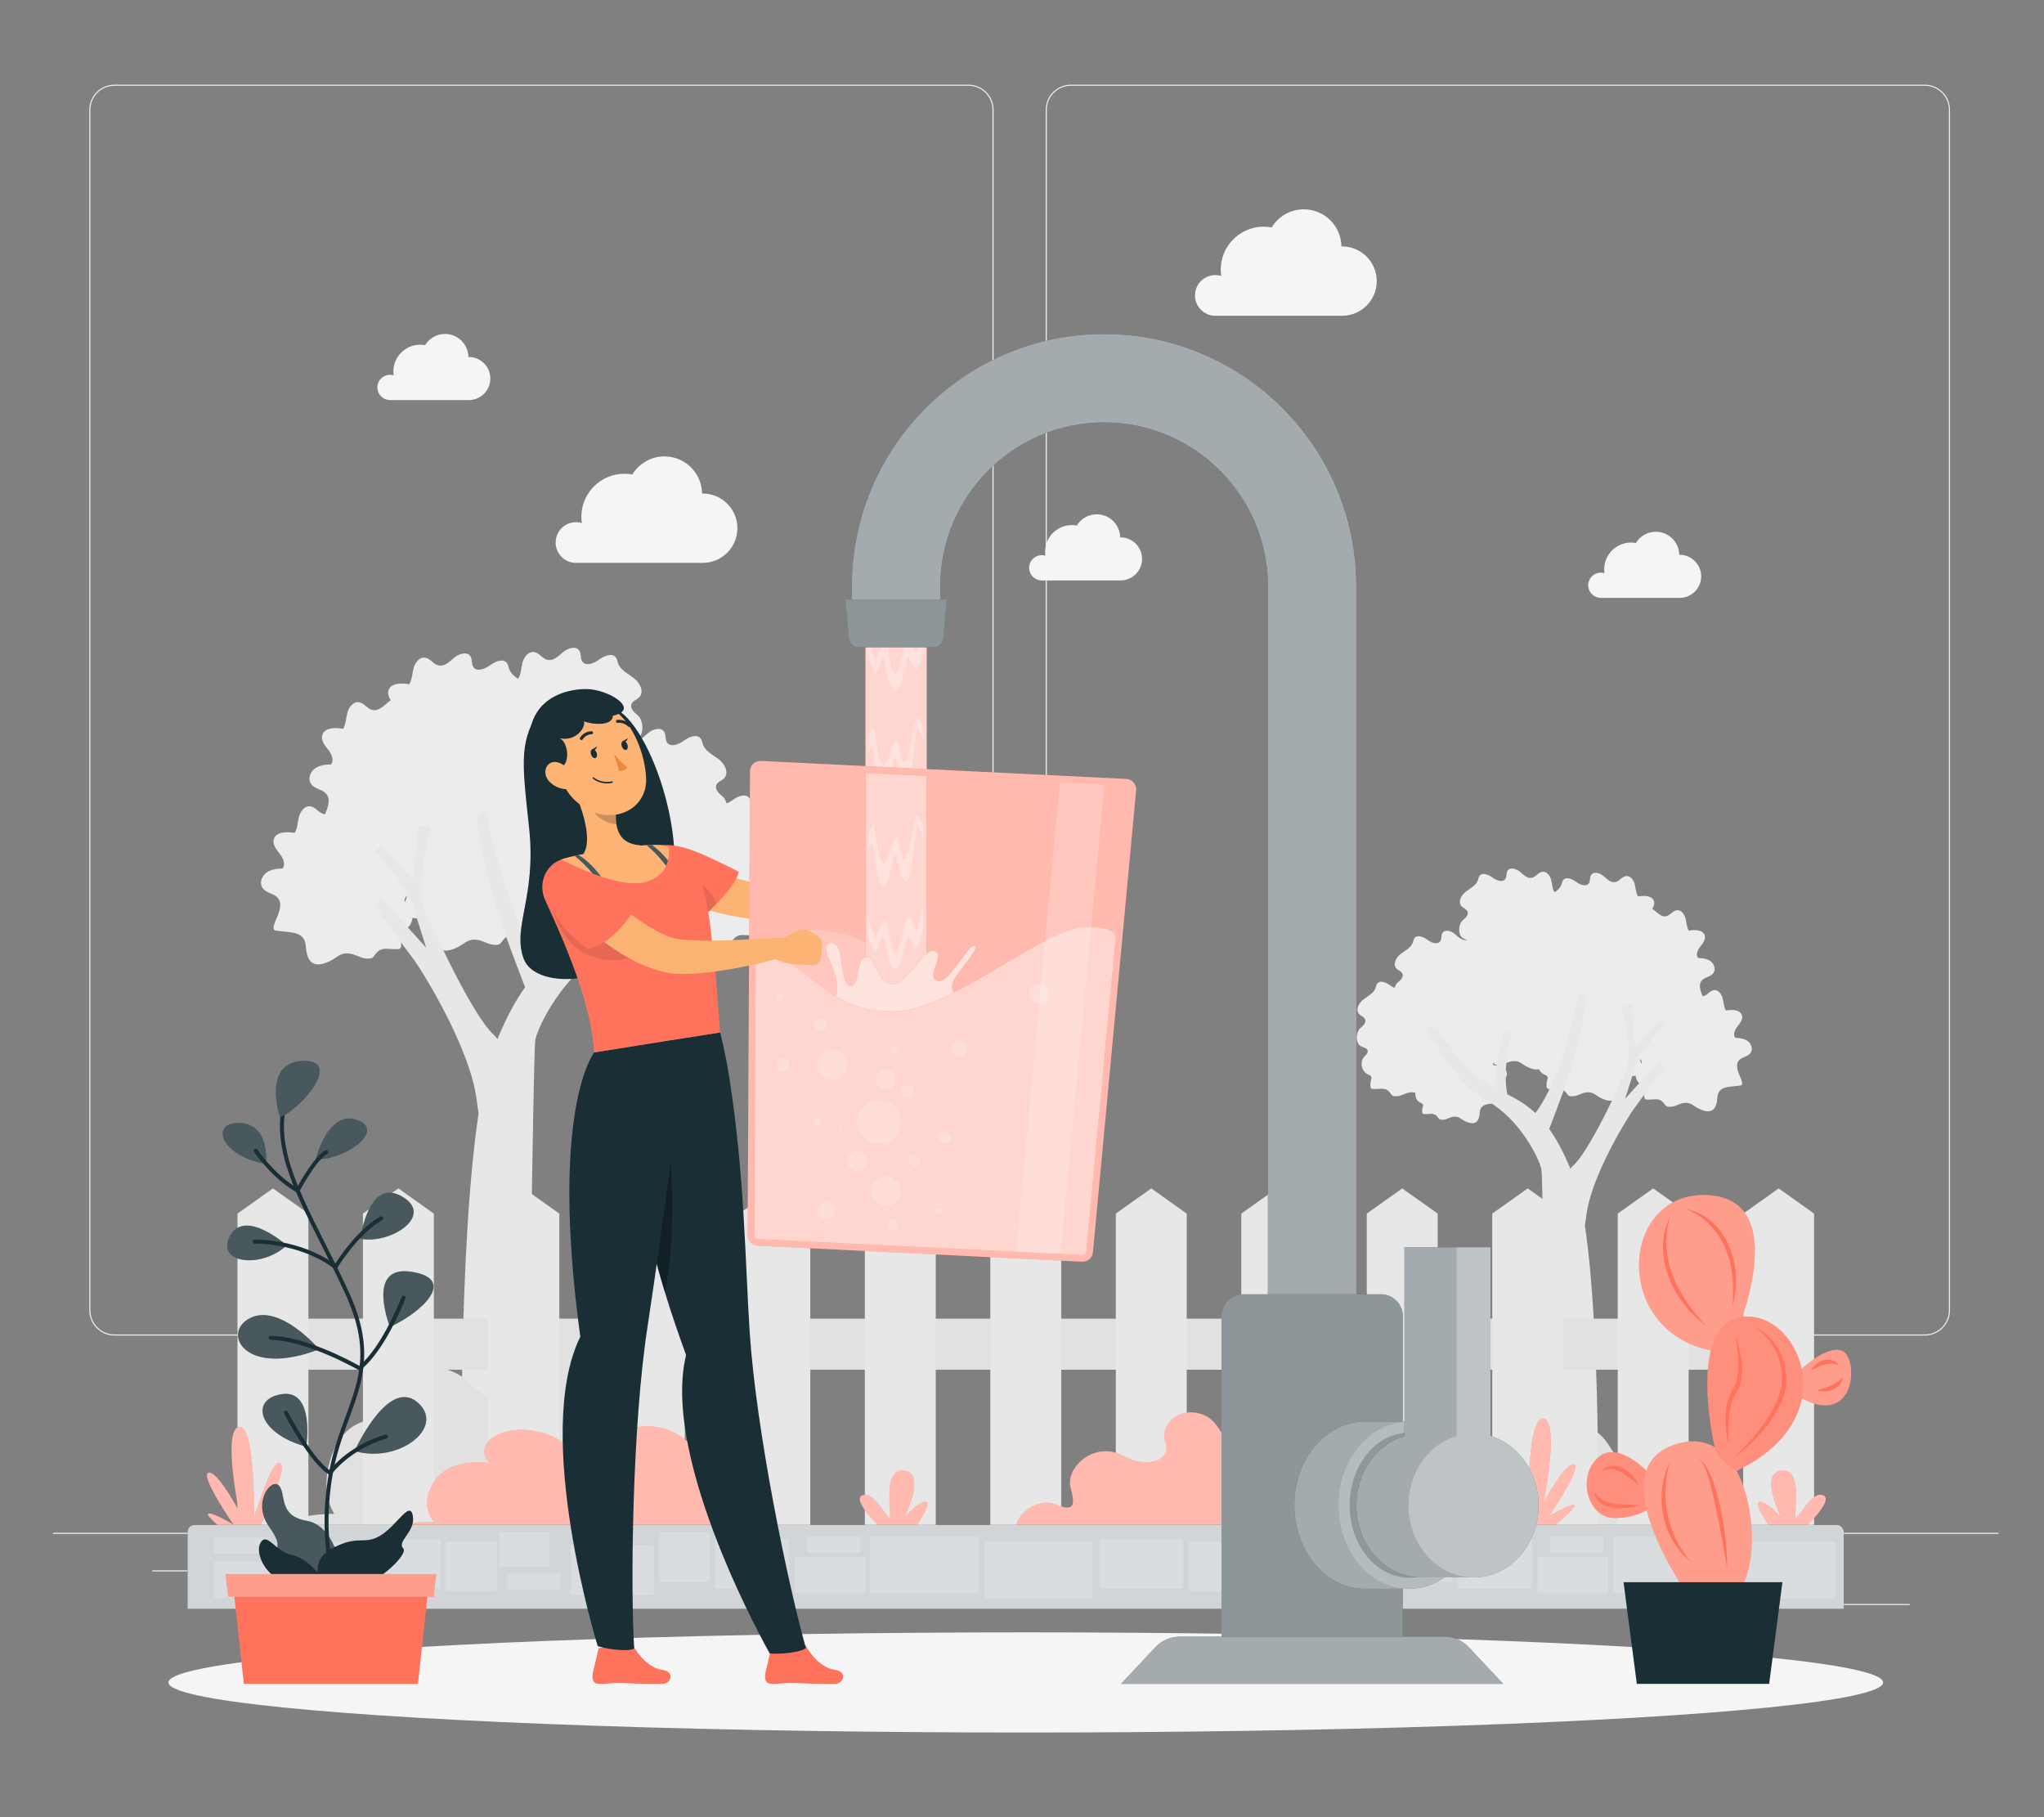<?xml version="1.0" encoding="UTF-8"?>
<svg id="Layer_2" data-name="Layer 2" xmlns="http://www.w3.org/2000/svg" viewBox="0 0 540 480">
  <rect x="0" y="0" width="540" height="480" fill="#808080" stroke="none"/>
  <defs>
    <style>
      .cls-1, .cls-2, .cls-3, .cls-4, .cls-5, .cls-6, .cls-7, .cls-8, .cls-9, .cls-10, .cls-11, .cls-12, .cls-13, .cls-14, .cls-15, .cls-16, .cls-17, .cls-18, .cls-19, .cls-20, .cls-21, .cls-22 {
        stroke-width: 0px;
      }

      .cls-1, .cls-2, .cls-8, .cls-9, .cls-16, .cls-18, .cls-19, .cls-20, .cls-22 {
        fill: #fff;
      }

      .cls-1, .cls-2, .cls-23 {
        isolation: isolate;
      }

      .cls-1, .cls-7, .cls-22 {
        opacity: .3;
      }

      .cls-2, .cls-12, .cls-23, .cls-20 {
        opacity: .2;
      }

      .cls-3 {
        fill: #fcb373;
      }

      .cls-4 {
        fill: #ff735d;
      }

      .cls-24, .cls-8 {
        opacity: .5;
      }

      .cls-25, .cls-18 {
        opacity: .6;
      }

      .cls-5 {
        fill: #e1e1e1;
      }

      .cls-6 {
        fill: #ececec;
      }

      .cls-9 {
        opacity: .8;
      }

      .cls-10 {
        fill: #f5f5f5;
      }

      .cls-11 {
        fill: none;
      }

      .cls-13 {
        fill: #1a2e35;
      }

      .cls-14 {
        fill: #e7e7e7;
      }

      .cls-15 {
        fill: #fab373;
      }

      .cls-17 {
        fill: #ec873e;
      }

      .cls-19 {
        opacity: .7;
      }

      .cls-21 {
        opacity: .1;
      }
    </style>
  </defs>
  <g id="Layer_2-2" data-name="Layer 2">
    <g>
      <rect class="cls-11" width="540" height="480"/>
      <g>
        <g>
          <rect class="cls-6" x="14" y="404.88" width="514" height=".29"/>
          <rect class="cls-6" x="465.83" y="423.68" width="38.69" height=".29"/>
          <rect class="cls-6" x="355.72" y="426.85" width="10.16" height=".29"/>
          <rect class="cls-6" x="442.24" y="412.83" width="22.42" height=".29"/>
          <rect class="cls-6" x="40.24" y="414.8" width="50.46" height=".29"/>
          <rect class="cls-6" x="101.09" y="414.8" width="7.4" height=".29"/>
          <rect class="cls-6" x="132.54" y="419.73" width="109.43" height=".29"/>
          <path class="cls-6" d="m255.83,352.78H30.26c-3.68,0-6.67-2.99-6.67-6.67V29.03c0-3.68,2.99-6.67,6.67-6.67h225.57c3.68,0,6.67,2.99,6.67,6.67v317.08c0,3.68-2.99,6.67-6.67,6.67ZM30.26,22.65c-3.52,0-6.38,2.86-6.38,6.38v317.08c0,3.52,2.86,6.38,6.38,6.38h225.57c3.51,0,6.37-2.86,6.37-6.38V29.03c0-3.52-2.86-6.38-6.37-6.38H30.26Z"/>
          <path class="cls-6" d="m508.5,352.78h-225.57c-3.68,0-6.67-2.99-6.67-6.67V29.03c0-3.68,2.99-6.67,6.67-6.67h225.57c3.68,0,6.67,2.99,6.67,6.67v317.08c0,3.68-2.99,6.67-6.67,6.67ZM282.93,22.65c-3.51,0-6.37,2.86-6.37,6.38v317.08c0,3.52,2.86,6.38,6.37,6.38h225.57c3.52,0,6.38-2.86,6.38-6.38V29.03c0-3.52-2.86-6.38-6.38-6.38h-225.57Z"/>
        </g>
        <g>
          <g>
            <g>
              <path class="cls-6" d="m81.13,252.13c-.17-.61-.27-1.31-.32-2.09-.26-4.33-4.39-3.64-7.91-4.23-2.75-.46,4.53-7.4-1.01-9.64-1.03-.42-2.15-.89-2.67-1.86-.7-1.29,0-2.99,1.21-3.84,1.2-.85,2.74-1.03,4.2-1.05.9-1.1.17-2.75-.71-3.87-.87-1.12-1.94-2.4-1.61-3.78.5-2.09,3.42-2.16,5.53-1.76.78-1.26.76-2.84,1.14-4.27.38-1.43,1.52-2.94,2.99-2.76,1.39.17,2.23,1.73,3.59,2.06,1.58.37,2.95-1.02,4.19-2.07,1.24-1.05,3.41-1.7,4.26-.32.51.83.21,1.98.74,2.79.92,1.41,3.1.53,4.46-.46,1.35-1,3.51-1.91,4.47-.52.29.43.36.96.52,1.45.64,1.85,2.64,2.77,4.2,3.96,1.56,1.19,2.79,3.54,1.47,4.99-.65.71-1.79,1-2.12,1.91-.4,1.14.76,2.16,1.68,2.94,1.53,1.3,1.81,5.2-.22,6.26-.85.45-2.1.58-2.3,1.52-.19.84.66,1.49,1.23,2.14,1.55,1.77.89,4.97-1.23,5.99-.49.23-1.08.42-1.26.93-.13.36.01.76.12,1.13.2.7.26,1.44.19,2.17-.02.25-.07.52-.26.68-.17.15-.42.17-.64.18-2.92.13-4.33-.9-6.11,1.64-.17.24-.35.5-.61.65-.24.14-.53.18-.81.2-2.01.17-3.32-1.09-5.16-1.32-2.55-.32-3.09.99-5.33,2.04-3.53,1.66-5.24.64-5.9-1.77Z"/>
              <path class="cls-6" d="m114.78,248.5c-.17-.61-.27-1.31-.32-2.09-.26-4.33-4.39-3.64-7.91-4.23-2.75-.46,4.53-7.4-1.01-9.64-1.03-.42-2.15-.89-2.67-1.86-.7-1.29,0-2.99,1.21-3.84,1.2-.85,2.74-1.03,4.2-1.05.9-1.1.17-2.75-.71-3.87-.87-1.12-1.94-2.4-1.61-3.78.5-2.09,3.42-2.16,5.53-1.76.78-1.26.76-2.84,1.14-4.27.38-1.43,1.52-2.94,2.99-2.76,1.39.17,2.23,1.73,3.59,2.06,1.58.37,2.95-1.02,4.19-2.07,1.24-1.05,3.41-1.7,4.26-.32.51.83.2,1.98.74,2.79.92,1.41,3.1.53,4.46-.46,1.35-1,3.51-1.91,4.47-.52.29.43.36.96.53,1.45.64,1.85,2.64,2.77,4.2,3.96,1.56,1.19,2.79,3.54,1.47,4.99-.65.71-1.79,1-2.12,1.91-.4,1.14.76,2.16,1.68,2.94,1.53,1.3,1.81,5.2-.22,6.26-.85.45-2.1.58-2.3,1.52-.19.84.66,1.49,1.23,2.14,1.55,1.77.89,4.97-1.23,5.99-.49.23-1.08.42-1.26.93-.13.36.01.76.12,1.13.2.7.26,1.44.19,2.17-.02.25-.07.52-.26.68-.17.15-.42.17-.64.18-2.92.13-4.33-.9-6.11,1.64-.17.24-.35.5-.61.65-.24.14-.53.18-.81.2-2.01.17-3.32-1.09-5.16-1.32-2.55-.32-3.09.99-5.33,2.04-3.53,1.66-5.24.64-5.9-1.77Z"/>
              <path class="cls-6" d="m118.02,227.07c-.17-.61-.27-1.31-.32-2.09-.26-4.33-4.39-3.64-7.91-4.23-2.75-.46,4.53-7.4-1.01-9.64-1.03-.42-2.15-.89-2.67-1.86-.7-1.29,0-2.99,1.21-3.84,1.2-.85,2.74-1.03,4.2-1.05.9-1.1.17-2.75-.71-3.87-.87-1.12-1.94-2.4-1.61-3.78.5-2.09,3.42-2.16,5.53-1.76.78-1.26.76-2.84,1.14-4.27.38-1.43,1.52-2.94,2.99-2.76,1.39.17,2.23,1.73,3.59,2.06,1.58.37,2.95-1.02,4.19-2.07,1.24-1.05,3.41-1.7,4.26-.32.51.83.2,1.98.74,2.79.92,1.41,3.1.53,4.46-.46,1.35-1,3.51-1.91,4.47-.52.29.43.36.96.52,1.45.64,1.85,2.64,2.77,4.2,3.96,1.56,1.19,2.79,3.54,1.47,4.99-.65.71-1.79,1-2.12,1.91-.4,1.14.76,2.16,1.68,2.94,1.53,1.3,1.81,5.2-.22,6.26-.85.45-2.1.58-2.3,1.52-.19.84.66,1.49,1.23,2.14,1.55,1.77.89,4.97-1.23,5.99-.49.23-1.08.42-1.26.93-.13.36.01.76.12,1.13.2.7.26,1.44.19,2.17-.02.25-.07.52-.26.68-.17.15-.41.17-.64.18-2.92.13-4.33-.9-6.11,1.64-.17.24-.35.5-.61.65-.24.14-.53.18-.81.2-2.01.17-3.32-1.09-5.16-1.32-2.55-.32-3.09.99-5.33,2.04-3.53,1.66-5.24.64-5.9-1.77Z"/>
              <path class="cls-6" d="m140.19,237.74c-.17-.61-.27-1.31-.32-2.09-.26-4.33-4.39-3.64-7.91-4.23-2.75-.46,4.53-7.4-1.01-9.64-1.03-.42-2.15-.89-2.67-1.86-.7-1.29,0-2.99,1.21-3.84,1.2-.85,2.74-1.03,4.2-1.05.9-1.1.17-2.75-.71-3.87-.87-1.12-1.95-2.4-1.61-3.78.5-2.09,3.42-2.16,5.53-1.76.78-1.26.76-2.84,1.14-4.27.38-1.43,1.52-2.94,2.99-2.76,1.39.17,2.23,1.73,3.59,2.06,1.58.37,2.95-1.02,4.19-2.07,1.24-1.05,3.41-1.7,4.26-.32.51.83.2,1.98.74,2.79.92,1.41,3.1.53,4.46-.47,1.35-1,3.51-1.9,4.47-.52.29.42.36.96.52,1.45.64,1.85,2.64,2.77,4.2,3.96,1.56,1.19,2.79,3.54,1.47,4.99-.65.71-1.79,1-2.12,1.91-.4,1.14.76,2.16,1.68,2.94,1.53,1.3,1.81,5.2-.22,6.26-.85.45-2.1.58-2.3,1.52-.19.84.66,1.49,1.23,2.14,1.55,1.77.89,4.97-1.23,5.99-.49.23-1.08.42-1.26.93-.13.36.01.76.12,1.13.2.7.26,1.44.19,2.17-.02.25-.07.52-.26.68-.17.15-.42.17-.64.18-2.92.13-4.33-.9-6.11,1.64-.17.24-.35.5-.61.65-.24.14-.53.18-.81.2-2.01.17-3.32-1.09-5.16-1.32-2.55-.32-3.09.99-5.33,2.04-3.53,1.66-5.24.64-5.9-1.77Z"/>
              <path class="cls-6" d="m162.59,232.81c-.17-.61-.27-1.31-.32-2.09-.26-4.33-4.39-3.64-7.91-4.23-2.75-.46,4.53-7.4-1.01-9.64-1.03-.42-2.15-.89-2.67-1.86-.7-1.29,0-2.99,1.21-3.84,1.2-.85,2.74-1.03,4.2-1.05.9-1.1.17-2.75-.71-3.87-.87-1.12-1.95-2.4-1.61-3.78.5-2.09,3.42-2.16,5.53-1.76.78-1.26.76-2.84,1.14-4.27.38-1.43,1.52-2.94,2.99-2.76,1.39.17,2.23,1.73,3.59,2.05,1.58.37,2.95-1.02,4.19-2.07,1.24-1.05,3.41-1.7,4.26-.32.51.83.21,1.98.74,2.79.92,1.41,3.1.53,4.46-.46,1.35-1,3.51-1.91,4.47-.52.29.42.36.96.53,1.45.64,1.85,2.64,2.77,4.2,3.96,1.56,1.19,2.79,3.54,1.47,4.99-.65.71-1.79,1-2.12,1.91-.4,1.14.76,2.16,1.68,2.94,1.53,1.3,1.81,5.2-.22,6.26-.85.45-2.1.58-2.3,1.52-.19.84.66,1.49,1.23,2.14,1.55,1.77.89,4.97-1.23,5.99-.49.23-1.08.42-1.26.93-.13.36.01.76.12,1.13.2.7.26,1.44.19,2.17-.02.25-.07.52-.26.68-.17.15-.42.17-.64.18-2.92.13-4.33-.9-6.11,1.64-.17.24-.35.5-.61.65-.24.14-.53.18-.81.2-2.01.17-3.32-1.09-5.16-1.32-2.55-.32-3.09.99-5.33,2.04-3.53,1.66-5.24.64-5.9-1.77Z"/>
              <path class="cls-6" d="m162.88,256.78c-.13-.48-.21-1.03-.25-1.64-.2-3.41-3.46-2.87-6.23-3.33-2.16-.36,3.56-5.83-.8-7.59-.81-.33-1.69-.7-2.1-1.47-.55-1.02,0-2.36.95-3.02.94-.67,2.16-.81,3.31-.83.71-.86.13-2.17-.56-3.05-.69-.88-1.53-1.89-1.27-2.98.39-1.64,2.69-1.7,4.35-1.38.61-.99.6-2.24.9-3.36.3-1.13,1.2-2.31,2.35-2.17,1.09.13,1.76,1.37,2.83,1.62,1.24.29,2.32-.81,3.3-1.63.98-.82,2.68-1.34,3.35-.25.4.65.16,1.56.58,2.2.72,1.11,2.44.42,3.51-.37,1.07-.79,2.77-1.5,3.52-.41.23.33.28.76.41,1.14.5,1.46,2.08,2.18,3.3,3.12s2.2,2.79,1.16,3.93c-.51.56-1.41.79-1.67,1.51-.32.9.6,1.7,1.32,2.31,1.2,1.02,1.42,4.09-.17,4.93-.67.35-1.65.46-1.81,1.2-.15.66.52,1.17.97,1.68,1.22,1.4.7,3.91-.97,4.71-.38.18-.85.33-.99.73-.1.29,0,.6.09.89.16.55.21,1.14.15,1.71-.02.2-.06.41-.21.54-.14.12-.33.13-.51.14-2.3.1-3.41-.71-4.81,1.29-.13.19-.28.39-.48.51-.19.11-.42.14-.63.16-1.58.13-2.62-.86-4.06-1.04-2.01-.26-2.43.78-4.2,1.61-2.78,1.31-4.13.5-4.65-1.39Z"/>
              <path class="cls-6" d="m175.43,248.5c-.17-.61-.27-1.31-.32-2.09-.26-4.33-4.39-3.64-7.91-4.23-2.75-.46,4.53-7.4-1.01-9.64-1.03-.42-2.15-.89-2.67-1.86-.7-1.29,0-2.99,1.21-3.84,1.2-.85,2.74-1.03,4.2-1.05.9-1.1.17-2.75-.71-3.87-.87-1.12-1.94-2.4-1.61-3.78.5-2.09,3.42-2.16,5.53-1.76.78-1.26.76-2.84,1.14-4.27.38-1.43,1.52-2.94,2.99-2.76,1.39.17,2.23,1.73,3.59,2.06,1.58.37,2.95-1.02,4.19-2.07,1.24-1.05,3.41-1.7,4.26-.32.51.83.21,1.98.74,2.79.92,1.41,3.1.53,4.46-.46,1.35-1,3.51-1.91,4.47-.52.29.43.36.96.52,1.45.64,1.85,2.64,2.77,4.2,3.96,1.56,1.19,2.79,3.54,1.47,4.99-.65.71-1.79,1-2.12,1.91-.4,1.14.76,2.16,1.68,2.94,1.53,1.3,1.81,5.2-.22,6.26-.85.45-2.1.58-2.3,1.52-.19.84.66,1.49,1.23,2.14,1.55,1.77.89,4.97-1.23,5.99-.49.23-1.08.42-1.26.93-.13.36.01.76.12,1.13.2.7.26,1.44.19,2.17-.02.25-.07.52-.26.68-.17.15-.42.17-.64.18-2.92.13-4.33-.9-6.11,1.64-.17.24-.35.5-.61.65-.24.14-.53.18-.81.2-2.01.17-3.32-1.09-5.16-1.32-2.55-.32-3.09.99-5.33,2.04-3.53,1.66-5.24.64-5.9-1.77Z"/>
              <path class="cls-6" d="m140.19,211.38c-.17-.61-.27-1.31-.32-2.09-.26-4.33-4.39-3.64-7.91-4.23-2.75-.46,4.53-7.4-1.01-9.64-1.03-.42-2.15-.89-2.67-1.86-.7-1.29,0-2.99,1.21-3.84,1.2-.85,2.74-1.03,4.2-1.05.9-1.1.17-2.75-.71-3.87-.87-1.12-1.95-2.4-1.61-3.78.5-2.09,3.42-2.16,5.53-1.76.78-1.26.76-2.84,1.14-4.27.38-1.43,1.52-2.94,2.99-2.76,1.39.17,2.23,1.73,3.59,2.06,1.58.37,2.95-1.02,4.19-2.07,1.24-1.05,3.41-1.7,4.26-.32.51.83.2,1.98.74,2.79.92,1.41,3.1.53,4.46-.46s3.51-1.91,4.47-.52c.29.43.36.96.52,1.45.64,1.85,2.64,2.77,4.2,3.96,1.56,1.19,2.79,3.54,1.47,4.99-.65.71-1.79,1-2.12,1.91-.4,1.14.76,2.16,1.68,2.94,1.53,1.3,1.81,5.2-.22,6.26-.85.45-2.1.58-2.3,1.52-.19.84.66,1.49,1.23,2.14,1.55,1.77.89,4.97-1.23,5.99-.49.23-1.08.42-1.26.93-.13.36.01.76.12,1.13.2.7.26,1.44.19,2.17-.02.25-.07.52-.26.68-.17.15-.42.17-.64.18-2.92.13-4.33-.9-6.11,1.64-.17.24-.35.5-.61.65-.24.14-.53.18-.81.2-2.01.17-3.32-1.09-5.16-1.32-2.55-.32-3.09.99-5.33,2.04-3.53,1.66-5.24.64-5.9-1.77Z"/>
              <path class="cls-6" d="m111.41,212.86c-.17-.61-.27-1.31-.32-2.09-.26-4.33-4.39-3.64-7.91-4.23-2.75-.46,4.53-7.4-1.01-9.64-1.03-.42-2.15-.89-2.67-1.86-.7-1.29,0-2.99,1.21-3.84,1.2-.85,2.74-1.03,4.2-1.05.9-1.1.17-2.75-.71-3.87-.87-1.12-1.94-2.4-1.61-3.78.5-2.09,3.42-2.16,5.53-1.76.78-1.26.76-2.84,1.14-4.27.38-1.43,1.52-2.94,2.99-2.76,1.39.17,2.23,1.73,3.59,2.06,1.58.37,2.95-1.02,4.19-2.07,1.24-1.05,3.41-1.7,4.26-.32.51.83.21,1.98.74,2.79.92,1.41,3.1.53,4.46-.46,1.35-1,3.51-1.91,4.47-.52.29.43.36.96.52,1.45.64,1.85,2.64,2.77,4.2,3.96,1.56,1.19,2.79,3.54,1.47,4.99-.65.71-1.79,1-2.12,1.91-.4,1.14.76,2.16,1.68,2.94,1.53,1.3,1.81,5.2-.22,6.26-.85.45-2.1.58-2.3,1.52-.19.84.66,1.49,1.23,2.14,1.55,1.77.89,4.97-1.23,5.99-.49.23-1.08.42-1.26.93-.13.36.01.76.12,1.13.2.7.26,1.44.19,2.17-.02.25-.07.52-.26.68-.17.15-.42.17-.64.18-2.92.13-4.33-.9-6.11,1.64-.17.24-.35.5-.61.65-.24.14-.53.18-.81.2-2.01.17-3.32-1.09-5.16-1.32-2.55-.32-3.09.99-5.33,2.04-3.53,1.66-5.24.64-5.9-1.77Z"/>
              <path class="cls-6" d="m93.93,224.63c-.17-.61-.27-1.31-.32-2.09-.26-4.33-4.39-3.64-7.91-4.23-2.75-.46,4.53-7.4-1.01-9.64-1.03-.42-2.15-.89-2.67-1.86-.7-1.29,0-2.99,1.21-3.84,1.2-.85,2.74-1.03,4.2-1.05.9-1.1.17-2.75-.71-3.87s-1.94-2.4-1.61-3.78c.5-2.09,3.42-2.16,5.53-1.76.78-1.26.76-2.84,1.14-4.27.38-1.43,1.52-2.94,2.99-2.76,1.39.17,2.23,1.73,3.59,2.06,1.58.37,2.95-1.02,4.19-2.07,1.24-1.05,3.41-1.7,4.26-.32.51.83.21,1.98.74,2.79.92,1.41,3.1.53,4.46-.46,1.35-1,3.51-1.91,4.47-.52.29.43.36.96.52,1.45.64,1.85,2.64,2.77,4.2,3.96,1.56,1.19,2.79,3.54,1.47,4.99-.65.71-1.79,1-2.12,1.91-.4,1.14.76,2.16,1.68,2.94,1.53,1.3,1.81,5.2-.22,6.26-.85.45-2.1.58-2.3,1.52-.19.84.66,1.49,1.23,2.14,1.55,1.77.89,4.97-1.23,5.99-.49.23-1.08.42-1.26.93-.13.36.01.76.12,1.13.2.7.26,1.44.19,2.17-.02.25-.07.52-.26.68-.17.15-.42.17-.64.18-2.92.13-4.33-.9-6.11,1.64-.17.24-.35.5-.61.65-.24.14-.53.18-.81.2-2.01.17-3.32-1.09-5.16-1.32-2.55-.32-3.09.99-5.33,2.04-3.53,1.66-5.24.64-5.9-1.77Z"/>
              <path class="cls-14" d="m99.23,239.52s7.31,10.34,9.83,13.61c2.52,3.28,15.13,23.7,16.84,37.2.18,1.44.36,2.68.54,3.77-5.42,35.79-4.57,101.26-4.38,112.47h17.18c.16-12.64,1.62-128.18,2.16-131.71.57-3.73,7.75-17.95,18.84-23.79,11.09-5.84,20.68-25.17,20.68-25.17h-3.54s-6.55,11.85-15.88,18.4c-1.35.95-2.76,1.74-4.2,2.49.33-10.68-3.71-20.89-3.71-20.89l-1.91,1.76c2.58,10.55,2.24,17.31,1.46,21.19-3.13,1.57-6.38,3.38-9.64,6.45-9.68-12.58-15.12-41.35-15.12-41.35l-2.48,1.35s.81,7.81,3.2,17.65c1.81,7.45,7.15,21.47,9.63,27.83-2.47,3.43-4.92,7.86-7.31,13.72-.27-.42-.58-.8-.93-1.12-6.3-5.7-18.15-32.62-18.15-32.62-2.87-6.26,1.51-22.69,1.51-22.69h-3.31l-1.48,14.37-8.32-9.08-1.51,1.26,8.82,11.34,4.54,14.37-11.85-13.11-1.51,2.27Z"/>
            </g>
            <path class="cls-5" d="m69.93,406.57h114.18c1.61-5.36-2.55-11.78-7.07-12.69-5.56-1.11-11.14-10.89-11.41-17.12-.26-6.23-10.27-25.38-25.83-13.55-15.56,11.83-10.83,1.74-22.09-1.58-11.26-3.32-18.36,6.24-13.42,13.41,0,0-11.31-2.83-15.97,7.73-4.66,10.56,0,17.12,0,17.12,0,0-14.3-.42-18.39,6.69Z"/>
          </g>
          <path class="cls-10" d="m315.71,78.03c0-2.97,2.4-5.37,5.37-5.37.54,0,1.05.08,1.54.23-.08-.54-.12-1.09-.12-1.65,0-6.28,5.09-11.37,11.37-11.37.72,0,1.42.07,2.09.2,1.75-2.86,4.89-4.78,8.49-4.78,5.44,0,9.86,4.37,9.94,9.8.06,0,.11,0,.17,0,5.06,0,9.16,4.1,9.16,9.16s-4.1,9.16-9.16,9.16h-33.64,0c-2.89-.09-5.22-2.46-5.22-5.37Z"/>
          <path class="cls-10" d="m146.8,143.3c0-2.97,2.4-5.37,5.37-5.37.54,0,1.05.08,1.54.23-.08-.54-.12-1.09-.12-1.65,0-6.28,5.09-11.37,11.37-11.37.72,0,1.42.07,2.09.2,1.75-2.86,4.89-4.78,8.49-4.78,5.44,0,9.86,4.37,9.94,9.8.06,0,.11,0,.17,0,5.06,0,9.16,4.1,9.16,9.16s-4.1,9.16-9.16,9.16h-33.64,0c-2.89-.09-5.22-2.46-5.22-5.37Z"/>
          <path class="cls-10" d="m271.87,149.99c0-1.84,1.49-3.34,3.34-3.34.33,0,.65.05.96.14-.05-.33-.07-.68-.07-1.02,0-3.9,3.17-7.07,7.07-7.07.45,0,.88.04,1.3.12,1.09-1.78,3.04-2.97,5.28-2.97,3.38,0,6.13,2.72,6.18,6.09.03,0,.07,0,.1,0,3.14,0,5.69,2.55,5.69,5.69s-2.55,5.69-5.69,5.69h-20.91,0c-1.8-.06-3.24-1.53-3.24-3.34Z"/>
          <path class="cls-10" d="m99.69,102.35c0-1.84,1.49-3.34,3.34-3.34.33,0,.65.05.96.14-.05-.33-.07-.68-.07-1.02,0-3.9,3.17-7.07,7.07-7.07.45,0,.88.04,1.3.12,1.09-1.78,3.04-2.97,5.28-2.97,3.38,0,6.13,2.72,6.18,6.09.03,0,.07,0,.1,0,3.14,0,5.69,2.55,5.69,5.69s-2.55,5.69-5.69,5.69h-20.91,0c-1.8-.06-3.24-1.53-3.24-3.34Z"/>
          <path class="cls-10" d="m419.58,154.6c0-1.84,1.49-3.34,3.34-3.34.33,0,.65.05.96.14-.05-.33-.07-.68-.07-1.02,0-3.9,3.17-7.07,7.07-7.07.45,0,.88.04,1.3.12,1.09-1.78,3.04-2.97,5.28-2.97,3.38,0,6.13,2.72,6.18,6.09.03,0,.07,0,.1,0,3.14,0,5.69,2.55,5.69,5.69s-2.55,5.69-5.69,5.69h-20.91,0c-1.8-.06-3.24-1.53-3.24-3.34Z"/>
          <g>
            <path class="cls-5" d="m455.79,410.08c.26-3.18-.17-7.29-3.88-8.51-6.28-2.07-10.01-6.94-9.8-12.44.21-5.5-6.4-10.86-11.36-5.7-4.96,5.16-4.3-3.97-10.91-6.18-6.61-2.22-12.22,3.16-10.41,8.08,1.81,4.92-4.72,7.99-12.53,3.81-7.81-4.18-16.41,3.42-14.76,9.38,1.65,5.95.3,6.61-4.64,4.63-4-1.6-10.53,1.76-11.26,6.95h89.56Z"/>
            <g>
              <path class="cls-6" d="m453.46,291.58c.13-.47.21-1.01.24-1.6.2-3.32,3.37-2.8,6.07-3.25,2.11-.35-3.47-5.68.78-7.39.79-.32,1.65-.68,2.05-1.43.53-.99,0-2.3-.93-2.95-.92-.65-2.1-.79-3.23-.81-.69-.84-.13-2.11.54-2.97.67-.86,1.49-1.84,1.24-2.9-.38-1.6-2.62-1.66-4.24-1.35-.6-.97-.59-2.18-.88-3.28-.29-1.1-1.16-2.25-2.29-2.12-1.06.13-1.71,1.33-2.76,1.58-1.21.29-2.26-.79-3.21-1.59-.95-.8-2.61-1.31-3.27-.25-.39.63-.16,1.52-.56,2.14-.71,1.08-2.38.41-3.42-.36s-2.7-1.46-3.43-.4c-.22.33-.27.74-.4,1.11-.49,1.42-2.03,2.13-3.22,3.04s-2.14,2.72-1.13,3.83c.5.55,1.38.77,1.62,1.47.31.87-.58,1.65-1.29,2.25-1.17,1-1.39,3.99.17,4.8.65.34,1.61.45,1.77,1.17.14.64-.51,1.14-.94,1.64-1.19,1.36-.69,3.81.94,4.59.37.18.83.32.97.71.1.28,0,.58-.09.87-.15.54-.2,1.11-.15,1.66.02.19.06.4.2.52.13.11.32.13.49.14,2.24.1,3.32-.69,4.69,1.26.13.19.27.38.47.5.19.11.4.14.62.15,1.54.13,2.55-.83,3.96-1.01,1.95-.25,2.37.76,4.09,1.57,2.71,1.27,4.02.49,4.53-1.36Z"/>
              <path class="cls-6" d="m427.64,288.79c.13-.47.21-1.01.24-1.6.2-3.32,3.37-2.8,6.07-3.25,2.11-.35-3.47-5.68.78-7.39.79-.32,1.65-.68,2.05-1.43.53-.99,0-2.3-.93-2.95-.92-.65-2.1-.79-3.23-.81-.69-.84-.13-2.11.54-2.97.67-.86,1.49-1.84,1.24-2.9-.38-1.6-2.62-1.66-4.24-1.35-.6-.97-.59-2.18-.88-3.28-.29-1.1-1.17-2.25-2.29-2.12-1.06.13-1.71,1.33-2.76,1.58-1.21.29-2.26-.79-3.21-1.59-.95-.8-2.61-1.31-3.27-.25-.39.63-.16,1.52-.56,2.14-.71,1.08-2.38.41-3.42-.36-1.04-.77-2.7-1.46-3.43-.4-.22.33-.27.74-.4,1.11-.49,1.42-2.03,2.13-3.22,3.04s-2.14,2.72-1.13,3.83c.5.55,1.38.77,1.62,1.47.31.87-.58,1.65-1.29,2.25-1.17,1-1.39,3.99.17,4.8.65.34,1.61.45,1.77,1.17.14.64-.51,1.14-.94,1.64-1.19,1.36-.69,3.81.94,4.59.37.18.83.32.97.71.1.28,0,.58-.09.87-.15.54-.2,1.11-.15,1.66.02.19.06.4.2.52.13.11.32.13.49.14,2.24.1,3.32-.69,4.69,1.26.13.19.27.38.47.5.19.11.41.14.62.15,1.54.13,2.55-.83,3.96-1.01,1.95-.25,2.37.76,4.09,1.57,2.71,1.27,4.02.49,4.53-1.36Z"/>
              <path class="cls-6" d="m425.16,272.35c.13-.47.21-1.01.24-1.6.2-3.32,3.37-2.8,6.07-3.25,2.11-.35-3.47-5.68.78-7.39.79-.32,1.65-.68,2.05-1.43.53-.99,0-2.3-.93-2.95-.92-.65-2.1-.79-3.23-.81-.69-.84-.13-2.11.54-2.97.67-.86,1.49-1.84,1.24-2.9-.38-1.6-2.62-1.66-4.24-1.35-.6-.97-.59-2.18-.88-3.28-.29-1.1-1.17-2.25-2.29-2.12-1.06.13-1.71,1.33-2.76,1.58-1.21.29-2.26-.79-3.21-1.59-.95-.8-2.61-1.31-3.27-.25-.39.63-.16,1.52-.56,2.14-.71,1.08-2.38.41-3.42-.36s-2.7-1.46-3.43-.4c-.22.33-.27.74-.4,1.11-.49,1.42-2.03,2.13-3.22,3.04-1.19.91-2.14,2.72-1.13,3.83.5.55,1.38.77,1.62,1.47.31.87-.58,1.65-1.29,2.25-1.17,1-1.39,3.99.17,4.8.65.34,1.61.45,1.77,1.17.14.64-.51,1.14-.94,1.64-1.19,1.36-.69,3.81.94,4.59.37.18.83.32.97.71.1.28,0,.58-.09.87-.15.54-.2,1.11-.15,1.66.02.19.06.4.2.52.13.11.32.13.49.14,2.24.1,3.32-.69,4.69,1.26.13.19.27.38.47.5.19.11.41.14.62.15,1.54.13,2.55-.83,3.96-1.01,1.95-.25,2.37.76,4.09,1.57,2.71,1.27,4.02.49,4.53-1.36Z"/>
              <path class="cls-6" d="m408.15,280.54c.13-.47.21-1.01.24-1.6.2-3.32,3.37-2.8,6.07-3.25,2.11-.35-3.47-5.68.78-7.39.79-.32,1.65-.68,2.05-1.43.53-.99,0-2.3-.93-2.95-.92-.65-2.1-.79-3.23-.81-.69-.84-.13-2.11.54-2.97.67-.86,1.49-1.84,1.24-2.9-.38-1.6-2.62-1.66-4.24-1.35-.6-.97-.59-2.18-.88-3.28-.29-1.1-1.17-2.25-2.29-2.12-1.06.13-1.71,1.33-2.76,1.58-1.21.29-2.26-.79-3.21-1.59-.95-.8-2.61-1.31-3.27-.25-.39.63-.16,1.52-.56,2.14-.71,1.08-2.38.41-3.42-.36-1.04-.77-2.7-1.46-3.43-.4-.22.33-.27.74-.4,1.11-.49,1.42-2.03,2.13-3.22,3.04-1.19.91-2.14,2.72-1.13,3.83.5.55,1.38.77,1.62,1.47.31.87-.58,1.65-1.29,2.25-1.17,1-1.39,3.99.17,4.8.65.34,1.61.45,1.77,1.17.14.64-.51,1.14-.94,1.64-1.19,1.36-.69,3.81.94,4.59.37.18.83.32.97.71.1.28,0,.58-.09.87-.15.54-.2,1.11-.15,1.66.02.19.06.4.2.52.13.11.32.13.49.14,2.24.1,3.32-.69,4.69,1.26.13.19.27.38.47.5.19.11.4.14.62.15,1.54.13,2.55-.83,3.96-1.01,1.95-.25,2.37.76,4.09,1.57,2.71,1.27,4.02.49,4.53-1.36Z"/>
              <path class="cls-6" d="m390.96,276.76c.13-.47.21-1.01.24-1.6.2-3.32,3.37-2.8,6.07-3.25,2.11-.35-3.47-5.68.78-7.39.79-.32,1.65-.68,2.05-1.43.53-.99,0-2.3-.93-2.95-.92-.65-2.1-.79-3.23-.81-.69-.84-.13-2.11.54-2.97s1.49-1.84,1.24-2.9c-.38-1.6-2.62-1.66-4.24-1.35-.6-.97-.59-2.18-.88-3.28s-1.17-2.25-2.29-2.12c-1.06.13-1.71,1.33-2.76,1.58-1.21.29-2.26-.79-3.21-1.59s-2.61-1.31-3.27-.25c-.39.63-.16,1.52-.56,2.14-.71,1.08-2.38.41-3.42-.36-1.04-.77-2.7-1.46-3.43-.4-.22.33-.27.74-.4,1.11-.49,1.42-2.03,2.13-3.22,3.04-1.19.91-2.14,2.72-1.13,3.83.5.55,1.38.77,1.62,1.47.31.87-.58,1.65-1.29,2.25-1.17,1-1.39,3.99.17,4.8.65.34,1.61.45,1.77,1.17.14.64-.51,1.14-.94,1.64-1.19,1.36-.69,3.81.94,4.59.37.18.83.32.97.71.1.28,0,.58-.09.87-.15.54-.2,1.11-.15,1.66.02.19.06.4.2.52.13.11.32.13.49.14,2.24.1,3.32-.69,4.69,1.26.13.19.27.38.47.5.19.11.41.14.62.15,1.54.13,2.55-.83,3.96-1.01,1.95-.25,2.37.76,4.09,1.57,2.71,1.27,4.02.49,4.53-1.36Z"/>
              <path class="cls-6" d="m390.74,295.15c.1-.37.16-.79.19-1.26.16-2.62,2.65-2.2,4.78-2.56,1.66-.28-2.73-4.47.61-5.82.62-.25,1.3-.54,1.61-1.13.42-.78,0-1.81-.73-2.32s-1.65-.62-2.54-.64c-.55-.66-.1-1.66.43-2.34.53-.68,1.18-1.45.97-2.28-.3-1.26-2.07-1.31-3.34-1.06-.47-.76-.46-1.72-.69-2.58-.23-.87-.92-1.78-1.81-1.67-.84.1-1.35,1.05-2.17,1.24-.95.22-1.78-.62-2.53-1.25s-2.06-1.03-2.57-.19c-.31.5-.12,1.19-.44,1.69-.56.85-1.87.32-2.69-.28s-2.12-1.15-2.7-.31c-.18.26-.22.58-.32.87-.39,1.12-1.59,1.67-2.54,2.39-.94.72-1.69,2.14-.89,3.02.39.43,1.08.61,1.28,1.16.24.69-.46,1.3-1.01,1.77-.92.79-1.09,3.14.13,3.78.51.27,1.27.35,1.39.92.11.51-.4.9-.74,1.29-.94,1.07-.54,3,.74,3.62.29.14.65.26.76.56.08.22,0,.46-.07.68-.12.42-.16.87-.12,1.31.01.15.04.31.16.41.1.09.25.1.39.11,1.77.08,2.62-.55,3.69.99.1.15.21.3.37.39.15.09.32.11.49.12,1.21.1,2.01-.66,3.12-.8,1.54-.2,1.86.6,3.22,1.23,2.13,1,3.17.38,3.57-1.07Z"/>
              <path class="cls-6" d="m381.1,288.79c.13-.47.21-1.01.24-1.6.2-3.32,3.37-2.8,6.07-3.25,2.11-.35-3.47-5.68.78-7.39.79-.32,1.65-.68,2.05-1.43.53-.99,0-2.3-.93-2.95-.92-.65-2.1-.79-3.23-.81-.69-.84-.13-2.11.54-2.97.67-.86,1.49-1.84,1.24-2.9-.38-1.6-2.62-1.66-4.24-1.35-.6-.97-.59-2.18-.88-3.28-.29-1.1-1.16-2.25-2.29-2.12-1.06.13-1.71,1.33-2.76,1.58-1.21.29-2.26-.79-3.21-1.59-.95-.8-2.61-1.31-3.27-.25-.39.63-.16,1.52-.56,2.14-.71,1.08-2.38.41-3.42-.36-1.04-.77-2.7-1.46-3.43-.4-.22.33-.27.74-.4,1.11-.49,1.42-2.03,2.13-3.22,3.04s-2.14,2.72-1.13,3.83c.5.55,1.38.77,1.62,1.47.31.87-.58,1.65-1.29,2.25-1.17,1-1.39,3.99.17,4.8.65.34,1.61.45,1.77,1.17.14.64-.51,1.14-.94,1.64-1.19,1.36-.69,3.81.94,4.59.37.18.83.32.97.71.1.28,0,.58-.09.87-.15.54-.2,1.11-.15,1.66.02.19.06.4.2.52.13.11.32.13.49.14,2.24.1,3.32-.69,4.69,1.26.13.19.27.38.47.5.19.11.4.14.62.15,1.54.13,2.55-.83,3.96-1.01,1.95-.25,2.37.76,4.09,1.57,2.71,1.27,4.02.49,4.53-1.36Z"/>
              <path class="cls-6" d="m408.15,260.32c.13-.47.21-1.01.24-1.6.2-3.32,3.37-2.8,6.07-3.25,2.11-.35-3.47-5.68.78-7.39.79-.32,1.65-.68,2.05-1.43.53-.99,0-2.3-.93-2.95-.92-.65-2.1-.79-3.23-.81-.69-.84-.13-2.11.54-2.97.67-.86,1.49-1.84,1.24-2.9-.38-1.6-2.62-1.66-4.24-1.35-.6-.97-.59-2.18-.88-3.28-.29-1.1-1.17-2.25-2.29-2.12-1.06.13-1.71,1.33-2.76,1.58-1.21.29-2.26-.79-3.21-1.59-.95-.8-2.61-1.31-3.27-.25-.39.63-.16,1.52-.56,2.14-.71,1.08-2.38.41-3.42-.36-1.04-.77-2.7-1.46-3.43-.4-.22.33-.27.74-.4,1.11-.49,1.42-2.03,2.13-3.22,3.04-1.19.91-2.14,2.72-1.13,3.83.5.55,1.38.77,1.62,1.47.31.87-.58,1.65-1.29,2.25-1.17,1-1.39,3.99.17,4.8.65.34,1.61.45,1.77,1.17.14.64-.51,1.14-.94,1.64-1.19,1.36-.69,3.81.94,4.59.37.18.83.32.97.71.1.28,0,.58-.09.87-.15.54-.2,1.11-.15,1.66.02.19.06.4.2.52.13.11.32.13.49.14,2.24.1,3.32-.69,4.69,1.26.13.19.27.38.47.5.19.11.4.14.62.15,1.54.13,2.55-.83,3.96-1.01,1.95-.25,2.37.76,4.09,1.57,2.71,1.27,4.02.49,4.53-1.36Z"/>
              <path class="cls-6" d="m430.23,261.45c.13-.47.21-1.01.24-1.6.2-3.32,3.37-2.8,6.07-3.25,2.11-.35-3.47-5.68.78-7.39.79-.32,1.65-.68,2.05-1.43.53-.99,0-2.3-.93-2.95-.92-.65-2.1-.79-3.23-.81-.69-.84-.13-2.11.54-2.97.67-.86,1.49-1.84,1.24-2.9-.38-1.6-2.62-1.66-4.24-1.35-.6-.97-.59-2.18-.88-3.28-.29-1.1-1.17-2.26-2.29-2.12-1.06.13-1.71,1.33-2.76,1.58-1.21.29-2.26-.79-3.21-1.59-.95-.8-2.61-1.31-3.27-.25-.39.63-.16,1.52-.56,2.14-.71,1.08-2.38.41-3.42-.36-1.04-.77-2.7-1.46-3.43-.4-.22.33-.27.74-.4,1.11-.49,1.42-2.03,2.13-3.22,3.04-1.19.91-2.14,2.72-1.13,3.83.5.55,1.38.77,1.62,1.47.31.87-.58,1.65-1.29,2.25-1.17,1-1.39,3.99.17,4.8.65.34,1.61.45,1.77,1.17.14.64-.51,1.14-.94,1.64-1.19,1.36-.69,3.81.94,4.59.37.18.83.32.97.71.1.28,0,.58-.09.87-.15.54-.2,1.11-.15,1.66.02.19.06.4.2.52.13.11.32.13.49.14,2.24.1,3.32-.69,4.69,1.26.13.19.27.38.47.5.19.11.4.14.62.15,1.54.13,2.55-.83,3.96-1.01,1.95-.25,2.37.76,4.09,1.57,2.71,1.27,4.02.49,4.53-1.36Z"/>
              <path class="cls-6" d="m443.64,270.48c.13-.47.21-1.01.24-1.6.2-3.32,3.37-2.8,6.07-3.25,2.11-.35-3.47-5.68.78-7.39.79-.32,1.65-.68,2.05-1.43.53-.99,0-2.3-.93-2.95-.92-.65-2.1-.79-3.23-.81-.69-.84-.13-2.11.54-2.97.67-.86,1.49-1.84,1.24-2.9-.38-1.6-2.62-1.66-4.24-1.35-.6-.97-.59-2.18-.88-3.28-.29-1.1-1.17-2.25-2.29-2.12-1.06.13-1.71,1.33-2.76,1.58-1.21.29-2.26-.79-3.21-1.59-.95-.8-2.61-1.31-3.27-.25-.39.63-.16,1.52-.56,2.14-.71,1.08-2.38.41-3.42-.36-1.04-.77-2.7-1.46-3.43-.4-.22.33-.27.74-.4,1.11-.49,1.42-2.03,2.13-3.22,3.04-1.19.91-2.14,2.72-1.13,3.83.5.55,1.38.77,1.62,1.47.31.87-.58,1.65-1.29,2.25-1.17,1-1.39,3.99.17,4.8.65.34,1.61.45,1.77,1.17.14.64-.51,1.14-.94,1.64-1.19,1.36-.69,3.81.94,4.59.37.18.83.32.97.71.1.28,0,.58-.09.87-.15.54-.2,1.11-.15,1.66.02.19.06.4.2.52.13.11.32.13.49.14,2.24.1,3.32-.69,4.69,1.26.13.19.27.38.47.5.19.11.41.14.62.15,1.54.13,2.55-.83,3.96-1.01,1.95-.25,2.37.76,4.09,1.57,2.71,1.27,4.02.49,4.53-1.36Z"/>
              <path class="cls-14" d="m439.58,281.9s-5.61,7.93-7.54,10.45c-1.93,2.51-11.61,18.18-12.92,28.54-.14,1.11-.28,2.06-.41,2.89,4.16,27.46,3.51,77.69,3.36,86.29h-13.18c-.12-9.7-1.24-98.35-1.65-101.06-.44-2.86-5.95-13.77-14.46-18.25-8.51-4.48-15.87-19.31-15.87-19.31h2.71s5.03,9.09,12.19,14.12c1.04.73,2.12,1.34,3.22,1.91-.26-8.19,2.85-16.03,2.85-16.03l1.46,1.35c-1.98,8.1-1.72,13.28-1.12,16.26,2.4,1.2,4.89,2.6,7.4,4.95,7.42-9.65,11.6-31.73,11.6-31.73l1.9,1.04s-.62,6-2.45,13.54c-1.39,5.71-5.48,16.47-7.39,21.36,1.89,2.63,3.77,6.03,5.61,10.53.21-.32.44-.61.72-.86,4.84-4.37,13.93-25.03,13.93-25.03,2.2-4.8-1.16-17.41-1.16-17.41h2.54l1.14,11.03,6.38-6.96,1.16.97-6.77,8.7-3.48,11.03,9.09-10.06,1.16,1.74Z"/>
            </g>
          </g>
          <g>
            <rect class="cls-5" x="70.74" y="348.32" width="397.8" height="13.49"/>
            <polygon class="cls-14" points="81.47 403.78 62.74 403.78 62.74 320.57 72.1 313.91 81.47 320.57 81.47 403.78"/>
            <polygon class="cls-14" points="114.62 403.78 95.88 403.78 95.88 320.57 105.25 313.91 114.62 320.57 114.62 403.78"/>
            <polygon class="cls-14" points="147.77 403.78 129.03 403.78 129.03 320.57 138.4 313.91 147.77 320.57 147.77 403.78"/>
            <polygon class="cls-14" points="180.92 403.78 162.18 403.78 162.18 320.57 171.55 313.91 180.92 320.57 180.92 403.78"/>
            <polygon class="cls-14" points="214.07 403.78 195.33 403.78 195.33 320.57 204.7 313.91 214.07 320.57 214.07 403.78"/>
            <polygon class="cls-14" points="247.22 403.78 228.48 403.78 228.48 320.57 237.85 313.91 247.22 320.57 247.22 403.78"/>
            <polygon class="cls-14" points="280.37 403.78 261.63 403.78 261.63 320.57 271 313.91 280.37 320.57 280.37 403.78"/>
            <polygon class="cls-14" points="313.52 403.78 294.78 403.78 294.78 320.57 304.15 313.91 313.52 320.57 313.52 403.78"/>
            <polygon class="cls-14" points="346.67 403.78 327.93 403.78 327.93 320.57 337.3 313.91 346.67 320.57 346.67 403.78"/>
            <polygon class="cls-14" points="379.82 403.78 361.08 403.78 361.08 320.57 370.45 313.91 379.82 320.57 379.82 403.78"/>
            <polygon class="cls-14" points="412.97 403.78 394.23 403.78 394.23 320.57 403.6 313.91 412.97 320.57 412.97 403.78"/>
            <polygon class="cls-14" points="446.12 403.78 427.38 403.78 427.38 320.57 436.75 313.91 446.12 320.57 446.12 403.78"/>
            <polygon class="cls-14" points="479.26 403.78 460.53 403.78 460.53 320.57 469.9 313.91 479.26 320.57 479.26 403.78"/>
          </g>
        </g>
        <ellipse id="_Path_" data-name="&amp;lt;Path&amp;gt;" class="cls-10" cx="271" cy="444.41" rx="226.5" ry="13.23"/>
        <g>
          <path class="cls-4" d="m474.34,405.87s10.56-9.29,7.4-10.86c-3.16-1.57-7.01,7.02-7.4,5.73-.39-1.29,2.06-13.1-3.8-12.28-5.86.82,0,12.28,0,12.28,0,0-4.34-4.7-5.86-3.96-1.52.74,4.62,9.1,4.62,9.1h5.04Z"/>
          <path class="cls-8" d="m474.34,405.87s10.56-9.29,7.4-10.86c-3.16-1.57-7.01,7.02-7.4,5.73-.39-1.29,2.06-13.1-3.8-12.28-5.86.82,0,12.28,0,12.28,0,0-4.34-4.7-5.86-3.96-1.52.74,4.62,9.1,4.62,9.1h5.04Z"/>
          <path class="cls-4" d="m235.14,405.87s-10.56-9.29-7.4-10.86c3.16-1.57,7.01,7.02,7.4,5.73.39-1.29-2.06-13.1,3.8-12.28,5.86.82,0,12.28,0,12.28,0,0,4.34-4.7,5.86-3.96,1.52.74-4.62,9.1-4.62,9.1h-5.04Z"/>
          <path class="cls-4" d="m349.81,407.31s2.85-9.55-2.92-11.45c-5.77-1.9-9.19-6.37-8.99-11.42s-5.88-9.97-10.43-5.23c-4.55,4.73-3.94-3.64-10.01-5.67-6.07-2.03-11.21,2.9-9.55,7.41,1.66,4.51-4.33,7.33-11.5,3.49-7.17-3.84-15.06,3.14-13.54,8.61,1.52,5.46.27,6.07-4.26,4.25-4.54-1.82-12.65,3.34-9.81,10.01,2.84,6.68,81.02,0,81.02,0Z"/>
          <path class="cls-4" d="m201.06,408.32c5.12-3.47.51-9.37-4.61-10.07-5.12-.69-10.26-6.8-10.51-10.69-.24-3.89-9.46-15.85-23.79-8.46-14.33,7.39-9.98,1.09-20.35-.99s-16.91,3.9-12.36,8.37c0,0-10.42-1.77-14.71,4.83-4.29,6.6,0,10.69,0,10.69,0,0-19.59-.39-17.83,7.82,1.76,8.22,104.15-1.5,104.15-1.5Z"/>
          <path class="cls-4" d="m403.79,404.24s-9.29-18.13-6.95-19.9c2.34-1.78,6.95,15.14,6.95,13.83,0-1.32-.26-24.36,4.03-23.45,4.29.91,0,22.13,0,22.13,0,0,5.77-10.84,8.04-10.02,2.26.82-6.67,13.71-6.67,13.71,0,0,5.33-3.23,6.67-2.98,1.34.25-6.67,6.68-6.67,6.68h-5.4Z"/>
          <path class="cls-4" d="m67.12,406.45s9.29-18.13,6.95-19.9c-2.34-1.78-6.95,15.14-6.95,13.83,0-1.32.26-24.36-4.03-23.45-4.29.91,0,22.13,0,22.13,0,0-5.77-10.84-8.04-10.02-2.26.82,6.67,13.71,6.67,13.71,0,0-5.33-3.23-6.67-2.98-1.34.25,6.67,6.68,6.67,6.68h5.4Z"/>
          <path class="cls-8" d="m235.14,405.87s-10.56-9.29-7.4-10.86c3.16-1.57,7.01,7.02,7.4,5.73.39-1.29-2.06-13.1,3.8-12.28,5.86.82,0,12.28,0,12.28,0,0,4.34-4.7,5.86-3.96,1.52.74-4.62,9.1-4.62,9.1h-5.04Z"/>
          <path class="cls-8" d="m349.81,407.31s2.85-9.55-2.92-11.45c-5.77-1.9-9.19-6.37-8.99-11.42s-5.88-9.97-10.43-5.23c-4.55,4.73-3.94-3.64-10.01-5.67-6.07-2.03-11.21,2.9-9.55,7.41,1.66,4.51-4.33,7.33-11.5,3.49-7.17-3.84-15.06,3.14-13.54,8.61,1.52,5.46.27,6.07-4.26,4.25-4.54-1.82-12.65,3.34-9.81,10.01,2.84,6.68,81.02,0,81.02,0Z"/>
          <path class="cls-8" d="m201.06,408.32c5.12-3.47.51-9.37-4.61-10.07-5.12-.69-10.26-6.8-10.51-10.69-.24-3.89-9.46-15.85-23.79-8.46-14.33,7.39-9.98,1.09-20.35-.99s-16.91,3.9-12.36,8.37c0,0-10.42-1.77-14.71,4.83-4.29,6.6,0,10.69,0,10.69,0,0-19.59-.39-17.83,7.82,1.76,8.22,104.15-1.5,104.15-1.5Z"/>
          <path class="cls-8" d="m403.79,404.24s-9.29-18.13-6.95-19.9c2.34-1.78,6.95,15.14,6.95,13.83,0-1.32-.26-24.36,4.03-23.45,4.29.91,0,22.13,0,22.13,0,0,5.77-10.84,8.04-10.02,2.26.82-6.67,13.71-6.67,13.71,0,0,5.33-3.23,6.67-2.98,1.34.25-6.67,6.68-6.67,6.68h-5.4Z"/>
          <path class="cls-8" d="m67.12,406.45s9.29-18.13,6.95-19.9c-2.34-1.78-6.95,15.14-6.95,13.83,0-1.32.26-24.36-4.03-23.45-4.29.91,0,22.13,0,22.13,0,0-5.77-10.84-8.04-10.02-2.26.82,6.67,13.71,6.67,13.71,0,0-5.33-3.23-6.67-2.98-1.34.25,6.67,6.68,6.67,6.68h5.4Z"/>
          <g>
            <path class="cls-13" d="m51.43,402.79h433.78c1.04,0,1.89.85,1.89,1.89v20.31H49.54v-20.31c0-1.04.85-1.89,1.89-1.89Z"/>
            <path class="cls-9" d="m51.43,402.79h433.78c1.04,0,1.89.85,1.89,1.89v20.31H49.54v-20.31c0-1.04.85-1.89,1.89-1.89Z"/>
            <g>
              <rect class="cls-20" x="456.3" y="407.24" width="28.65" height="15.04"/>
              <rect class="cls-20" x="426.11" y="405.81" width="28.65" height="15.04"/>
              <rect class="cls-20" x="406.23" y="411.29" width="18.65" height="9.57"/>
              <rect class="cls-20" x="56.59" y="412.52" width="18.65" height="9.57"/>
              <rect class="cls-20" x="385.13" y="406.5" width="19.61" height="13.1"/>
              <rect class="cls-20" x="370.34" y="404.74" width="13.34" height="13.1"/>
              <rect class="cls-20" x="77.41" y="407.24" width="13.34" height="13.1"/>
              <rect class="cls-20" x="314.12" y="407.24" width="13.34" height="13.1"/>
              <rect class="cls-20" x="328.13" y="404.74" width="13.34" height="9.05"/>
              <rect class="cls-20" x="347.01" y="408.21" width="21.97" height="13.1"/>
              <rect class="cls-20" x="290.63" y="406.5" width="21.97" height="13.1"/>
              <rect class="cls-20" x="409.44" y="405.81" width="14.14" height="4.21"/>
              <rect class="cls-20" x="56.59" y="406.1" width="14.14" height="4.21"/>
              <rect class="cls-20" x="330.28" y="415.73" width="14.14" height="4.21"/>
              <rect class="cls-20" x="260.04" y="407.24" width="28.65" height="15.04"/>
              <rect class="cls-20" x="229.86" y="405.81" width="28.65" height="15.04"/>
              <rect class="cls-20" x="209.98" y="411.29" width="18.65" height="9.57"/>
              <rect class="cls-20" x="188.88" y="406.5" width="19.61" height="13.1"/>
              <rect class="cls-20" x="174.09" y="404.74" width="13.34" height="13.1"/>
              <rect class="cls-20" x="117.87" y="407.24" width="13.34" height="13.1"/>
              <rect class="cls-20" x="131.88" y="404.74" width="13.34" height="9.05"/>
              <rect class="cls-20" x="150.75" y="408.21" width="21.97" height="13.1"/>
              <rect class="cls-20" x="94.38" y="406.5" width="21.97" height="13.1"/>
              <rect class="cls-20" x="213.19" y="405.81" width="14.14" height="4.21"/>
              <rect class="cls-20" x="134.03" y="415.73" width="14.14" height="4.21"/>
            </g>
          </g>
        </g>
        <g>
          <g>
            <path class="cls-4" d="m437.13,390.67s-9.06-10.78-14.85-5.75c-5.8,5.03-2.86,15.69,3.82,16.04,6.69.34,11.03-3.37,11.03-3.37v-6.91Z"/>
            <path class="cls-2" d="m437.13,390.67s-9.06-10.78-14.85-5.75c-5.8,5.03-2.86,15.69,3.82,16.04,6.69.34,11.03-3.37,11.03-3.37v-6.91Z"/>
            <path class="cls-4" d="m474.09,363.33s7.61-7.97,12.32-6.62c4.71,1.35,4.22,20.39-10.39,12.68l-1.93-6.06Z"/>
            <path class="cls-1" d="m474.09,363.33s7.61-7.97,12.32-6.62c4.71,1.35,4.22,20.39-10.39,12.68l-1.93-6.06Z"/>
            <path class="cls-4" d="m446.92,422.78s-25-34.2-4.71-41.13c20.29-6.93,23.91,27.51,18.11,37.1-5.8,9.59-13.4,4.02-13.4,4.02Z"/>
            <path class="cls-4" d="m458.51,352.77s15.51-36-7.46-37.09c-22.97-1.09-25.47,35.7.96,41.04l6.5-3.94Z"/>
            <path class="cls-1" d="m446.92,422.78s-25-34.2-4.71-41.13c20.29-6.93,23.91,27.51,18.11,37.1-5.8,9.59-13.4,4.02-13.4,4.02Z"/>
            <path class="cls-1" d="m458.51,352.77s15.51-36-7.46-37.09c-22.97-1.09-25.47,35.7.96,41.04l6.5-3.94Z"/>
            <path class="cls-4" d="m453.01,382.25s-7.54-31.79,6.95-34.33c14.49-2.54,28.8,26.19-1.18,40.63,0,0-5.14-3.19-5.77-6.3Z"/>
            <path class="cls-2" d="m453.01,382.25s-7.54-31.79,6.95-34.33c14.49-2.54,28.8,26.19-1.18,40.63,0,0-5.14-3.19-5.77-6.3Z"/>
          </g>
          <polygon class="cls-13" points="428.92 417.93 470.89 417.93 467.39 444.78 432.43 444.78 428.92 417.93"/>
          <path class="cls-4" d="m450.75,350.2c-8.65-6.32-14.64-18.53-9.54-28.82-.2.96-.46,2-.69,2.95-1.71,9.76,3.63,19.06,10.23,25.87h0Z"/>
          <path class="cls-4" d="m445.25,319.3c9.96,2.02,14.36,12.59,13.21,21.91-.23,1.31-.42,2.62-.68,3.9.06-2.62.17-5.22-.09-7.82-.62-7.68-4.85-15.17-12.45-17.99h0Z"/>
          <path class="cls-4" d="m462.81,350.2c5.59,1.98,9.09,8.12,9.11,13.94.04,5.07-2.81,9.67-5.93,13.45-2.3,2.75-4.9,5.22-7.77,7.33,2.54-2.46,4.95-5.06,7.06-7.89,2.6-3.5,4.9-7.3,5.47-11.62.49-6.01-2.44-12.41-7.94-15.22h0Z"/>
          <path class="cls-4" d="m458.51,352.77c1.49,4.65,2.82,10.22.39,14.8-2.03,2.97-2.24,6.85-2.28,10.39-.03,1.23.02,2.46.08,3.7-.6-2.41-.87-4.9-.81-7.41.03-2.51.6-5.21,2.02-7.3,2.24-4.27,1.17-9.57.6-14.18h0Z"/>
          <path class="cls-4" d="m448.31,384.92c5.8,3.01,8.21,23.16,7.97,29.51-.19-1.29-.38-2.57-.62-3.84-1.11-6.35-2.26-12.73-3.94-18.95-.79-2.33-1.29-5.21-3.4-6.72h0Z"/>
          <path class="cls-4" d="m441.21,386.02c-2.8,9.28-.76,19.5,5.71,26.77-.89-.83-1.84-1.61-2.63-2.54-5.81-6.46-6.94-16.51-3.08-24.23h0Z"/>
          <path class="cls-4" d="m479.99,367.21c2.66-.72,4.92-1.37,6.87-3.32-.48,2.98-4.26,4.38-6.87,3.32h0Z"/>
          <path class="cls-4" d="m478.43,361.96c1.25-2.55,5.52-4.13,7.34-1.36-2.56-1.11-5.04.28-7.34,1.36h0Z"/>
          <path class="cls-4" d="m433,392.28c-2.92-2.06-5.94-5.56-9.72-3.73,3.07-3.64,8.24.43,9.72,3.73h0Z"/>
          <path class="cls-4" d="m433,397.58c-3.81,1.4-11.44,1.51-11.91-3.83,2.19,4.36,7.76,3.4,11.91,3.83h0Z"/>
        </g>
        <g>
          <path class="cls-13" d="m90.23,414.89s-1.62-11.89-9.22-13.19c-7.6-1.3-5.31-7.05-7.29-9.27-1.98-2.22-7.15,4.34-2.72,10.7,4.43,6.36.81,4.36,2.72,10.27,1.91,5.91,17.21,11.34,16.51,1.49Z"/>
          <path class="cls-2" d="m90.23,414.89s-1.62-11.89-9.22-13.19c-7.6-1.3-5.31-7.05-7.29-9.27-1.98-2.22-7.15,4.34-2.72,10.7,4.43,6.36.81,4.36,2.72,10.27,1.91,5.91,17.21,11.34,16.51,1.49Z"/>
          <path class="cls-13" d="m89.92,423.13c-.2,0-.38-.11-.48-.3-.06-.12-5.86-12.48-2.81-32.18,1-6.49,2.95-11.79,4.66-16.46,3.68-10.02,6.58-17.94-.06-32.41-2.1-4.58-4.25-8.84-6.33-12.97-7.8-15.49-13.96-27.72-9.38-40.11.1-.27.41-.41.68-.31.27.1.41.4.31.68-4.42,11.96,1.65,24.01,9.33,39.27,2.08,4.13,4.23,8.41,6.34,13,6.82,14.86,3.7,23.36.09,33.21-1.78,4.86-3.62,9.88-4.61,16.26-2.99,19.35,2.66,31.44,2.72,31.56.13.26.02.58-.25.7-.07.04-.15.05-.23.05Z"/>
          <path class="cls-13" d="m85.53,420.23s-4.91-7.4,2.18-11.21c7.09-3.81,8.51-.74,12.9-3.48,4.39-2.74,7.71-9.37,8.46-5.13.75,4.24-4.32,6.66-2.53,8.61,1.79,1.94-11.93,14.55-21.01,11.21Z"/>
          <g>
            <path class="cls-13" d="m73.94,295.08s-4.79-14.55,6.1-14.85c10.89-.3-1.11,13.3-6.1,14.85Z"/>
            <path class="cls-13" d="m83.39,306.26s3.24-13.23,10.97-10.44c7.73,2.79-3.27,10.68-10.97,10.44Z"/>
            <path class="cls-13" d="m70.29,307.41s1.16-10.56-7.03-10.77c-8.2-.21-4.55,9.06,7.03,10.77Z"/>
            <path class="cls-13" d="m75.74,328.94s-11-9.81-14.96-2.51c-3.96,7.3,8.3,8.82,14.96,2.51Z"/>
            <path class="cls-13" d="m95.21,327.2s2.07-16.29,10.96-11.18c8.89,5.11-3.21,12.81-10.96,11.18Z"/>
            <path class="cls-13" d="m103.03,350.53s-6.56-16.46,5.63-14.61c12.19,1.85,2.98,10.61-5.63,14.61Z"/>
            <path class="cls-13" d="m84.32,356.4s-10.3-12.13-18.17-8.28c-7.87,3.85-1.44,15.91,18.17,8.28Z"/>
            <path class="cls-13" d="m93.67,383.28s8.77-19.48,16.57-12.91c7.8,6.57-4.98,16.38-16.57,12.91Z"/>
            <path class="cls-13" d="m80.92,382.14s2.32-15.11-6.37-13.9c-8.69,1.22-6.4,10.46,6.37,13.9Z"/>
            <g class="cls-23">
              <path class="cls-16" d="m73.94,295.08s-4.79-14.55,6.1-14.85c10.89-.3-1.11,13.3-6.1,14.85Z"/>
              <path class="cls-16" d="m83.39,306.26s3.24-13.23,10.97-10.44c7.73,2.79-3.27,10.68-10.97,10.44Z"/>
              <path class="cls-16" d="m70.29,307.41s1.16-10.56-7.03-10.77c-8.2-.21-4.55,9.06,7.03,10.77Z"/>
              <path class="cls-16" d="m75.74,328.94s-11-9.81-14.96-2.51c-3.96,7.3,8.3,8.82,14.96,2.51Z"/>
              <path class="cls-16" d="m95.21,327.2s2.07-16.29,10.96-11.18c8.89,5.11-3.21,12.81-10.96,11.18Z"/>
              <path class="cls-16" d="m103.03,350.53s-6.56-16.46,5.63-14.61c12.19,1.85,2.98,10.61-5.63,14.61Z"/>
              <path class="cls-16" d="m84.32,356.4s-10.3-12.13-18.17-8.28c-7.87,3.85-1.44,15.91,18.17,8.28Z"/>
              <path class="cls-16" d="m93.67,383.28s8.77-19.48,16.57-12.91c7.8,6.57-4.98,16.38-16.57,12.91Z"/>
              <path class="cls-16" d="m80.92,382.14s2.32-15.11-6.37-13.9c-8.69,1.22-6.4,10.46,6.37,13.9Z"/>
            </g>
          </g>
          <path class="cls-13" d="m78.65,315.02c-.09,0-.18-.02-.26-.07-6.44-3.61-11.08-10.42-11.27-10.71-.16-.24-.1-.57.14-.73.24-.16.57-.1.73.14.04.07,4.46,6.56,10.44,10.11.98-1.82,4.53-8.11,7.48-9.88.25-.15.57-.07.72.18s.07.57-.18.72c-3.14,1.88-7.3,9.87-7.35,9.95-.07.13-.18.22-.32.26-.05.01-.1.02-.15.02Z"/>
          <path class="cls-13" d="m88.63,335.24c-.11,0-.23-.04-.32-.11-9.16-6.92-20.88-6.63-21-6.64-.26,0-.53-.22-.54-.51,0-.29.22-.54.51-.54.12,0,11.81-.3,21.2,6.5,1.23-1.96,5.94-9.04,11.98-12.6.25-.15.57-.06.72.19.15.25.06.57-.19.72-6.67,3.93-11.86,12.64-11.91,12.73-.08.13-.2.22-.35.25-.03,0-.07.01-.1.01Z"/>
          <path class="cls-13" d="m94.98,361.95c-.09,0-.18-.02-.26-.07-.13-.08-13.53-7.78-23.21-7.97-.29,0-.52-.25-.52-.54s.24-.57.54-.52c9.23.18,21.25,6.72,23.4,7.93,6.21-5.24,11.15-18.11,11.2-18.24.1-.27.41-.41.68-.31.27.1.41.41.31.68-.21.55-5.24,13.65-11.8,18.91-.1.08-.21.12-.33.12Z"/>
          <path class="cls-13" d="m87.22,389.57c-.09,0-.18-.02-.26-.07-5.06-2.9-11.6-15.58-11.88-16.12-.13-.26-.03-.58.23-.71.26-.14.58-.03.71.23.06.13,6.32,12.26,11.07,15.44,1.19-1.49,5.89-6.75,14.72-9.4.28-.08.57.08.66.35.08.28-.07.57-.35.66-9.79,2.94-14.42,9.33-14.46,9.4-.1.14-.26.22-.43.22Z"/>
          <path class="cls-13" d="m86.28,418.46s-4.21-6.71-8.97-7.66c-4.76-.95-6.81-6.43-8.56-3.14-1.76,3.3,3.09,14.22,17.53,10.8Z"/>
          <g>
            <polygon class="cls-4" points="64.42 444.78 110.42 444.78 113.5 416.41 61.34 416.41 64.42 444.78"/>
            <polygon class="cls-4" points="60.27 421.79 114.57 421.79 115.27 415.77 59.57 415.77 60.27 421.79"/>
            <polygon class="cls-22" points="60.27 421.79 114.57 421.79 115.27 415.77 59.57 415.77 60.27 421.79"/>
          </g>
        </g>
        <g>
          <g>
            <polygon class="cls-4" points="228.65 149.2 228.65 244.93 244.82 244.93 244.82 151.51 228.65 149.2"/>
            <polygon class="cls-19" points="228.65 149.2 228.65 244.93 244.82 244.93 244.82 151.51 228.65 149.2"/>
            <path class="cls-22" d="m229.23,195.72s.81-3.12,1.39-3.35,1.39,9.17,2.66,9.79c1.27.61,2.54-6.67,3.47-6.67s1.04,5.89,2.31,5.66,2.2-11.32,3.24-11.44c1.04-.12,1.73,3.7,1.73,3.7v2.54s-.92-3.12-1.62-3.47c-.69-.35-1.27,14.33-3,14.56s-2.26-7.05-2.98-6.93-1.41,8.09-3.15,8.32c-1.73.23-2.31-11.21-3-11.21s-1.04,2.54-1.04,2.54v-4.04Z"/>
            <path class="cls-22" d="m229.23,215.28s1.27,6.01,1.96,6.59c.69.58,1.5-4.85,2.66-4.27s1.21,8.09,2.57,8.43c1.36.35,2.52-9.36,3.56-9.47s1.5,3.58,2.08,3.58,1.96-7.16,1.96-7.16v5.55s-.92,6.12-1.85,6.01c-.92-.12-1.85-2.89-2.31-2.89s-1.45,8.87-3.44,8.59c-1.99-.28-2.45-9.01-3.15-8.63s-1.16,4.08-1.85,3.96c-.69-.12-2.2-3.96-2.2-3.96v-6.32Z"/>
            <path class="cls-22" d="m229.23,167.36s1.27,6.01,1.96,6.59c.69.58,1.5-4.85,2.66-4.27s1.21,8.09,2.57,8.43c1.36.35,2.52-9.36,3.56-9.47s1.5,3.58,2.08,3.58,1.96-7.16,1.96-7.16v5.55s-.92,6.12-1.85,6.01c-.92-.12-1.85-2.89-2.31-2.89s-1.45,8.87-3.44,8.59c-1.99-.28-2.45-9.01-3.15-8.63s-1.16,4.08-1.85,3.96c-.69-.12-2.2-3.96-2.2-3.96v-6.32Z"/>
          </g>
          <path class="cls-13" d="m358.33,439.72h-23.36V154.86c0-23.86-19.41-43.28-43.28-43.28s-43.28,19.41-43.28,43.28v12.63h-23.36v-12.63c0-36.75,29.89-66.64,66.64-66.64s66.64,29.89,66.64,66.64v284.87Z"/>
          <g class="cls-25">
            <path class="cls-16" d="m358.33,439.72h-23.36V154.86c0-23.86-19.41-43.28-43.28-43.28s-43.28,19.41-43.28,43.28v12.63h-23.36v-12.63c0-36.75,29.89-66.64,66.64-66.64s66.64,29.89,66.64,66.64v284.87Z"/>
          </g>
          <path class="cls-13" d="m246.62,170.99h-19.77c-1.35,0-2.47-1.03-2.6-2.37l-.95-10.26h26.87l-.95,10.26c-.12,1.34-1.25,2.37-2.6,2.37Z"/>
          <path class="cls-13" d="m370.6,439.72h-47.9v-92.06c0-3.19,2.59-5.78,5.78-5.78h36.34c3.19,0,5.78,2.59,5.78,5.78v92.06Z"/>
          <g class="cls-24">
            <path class="cls-16" d="m370.6,439.72h-47.9v-92.06c0-3.19,2.59-5.78,5.78-5.78h36.34c3.19,0,5.78,2.59,5.78,5.78v92.06Z"/>
          </g>
          <g>
            <g>
              <path class="cls-13" d="m372.24,375.53h-11.69c-10.27,0-18.6,9.88-18.6,22.07s8.33,22.07,18.6,22.07h11.69c10.27,0,18.6-9.88,18.6-22.07s-8.33-22.07-18.6-22.07Z"/>
              <path class="cls-18" d="m372.24,375.53h-11.69c-10.27,0-18.6,9.88-18.6,22.07s8.33,22.07,18.6,22.07h11.69c10.27,0,18.6-9.88,18.6-22.07s-8.33-22.07-18.6-22.07Z"/>
              <ellipse class="cls-20" cx="372.24" cy="397.6" rx="18.6" ry="22.07"/>
              <path class="cls-12" d="m372.24,416.74c-8.65,0-15.68-8.59-15.68-19.15s7.03-19.15,15.68-19.15,15.68,8.59,15.68,19.15-7.03,19.15-15.68,19.15Z"/>
            </g>
            <g>
              <path class="cls-13" d="m393.76,379.31v-49.86h-22.72v49.86c-7.31,2.18-12.7,9.55-12.7,18.34,0,10.5,7.69,19.01,17.18,19.01h13.77c9.49,0,17.18-8.51,17.18-19.01,0-8.78-5.39-16.16-12.7-18.34Z"/>
              <path class="cls-18" d="m393.76,379.31v-49.86h-22.72v49.86c-7.31,2.18-12.7,9.55-12.7,18.34,0,10.5,7.69,19.01,17.18,19.01h13.77c9.49,0,17.18-8.51,17.18-19.01,0-8.78-5.39-16.16-12.7-18.34Z"/>
              <path class="cls-22" d="m393.76,379.31v-49.86h-8.95v49.86c-7.31,2.18-12.7,9.55-12.7,18.34,0,10.5,7.69,19.01,17.18,19.01s17.18-8.51,17.18-19.01c0-8.78-5.39-16.16-12.7-18.34Z"/>
            </g>
          </g>
          <g class="cls-24">
            <path class="cls-16" d="m246.62,170.99h-19.77c-1.35,0-2.47-1.03-2.6-2.37l-.95-10.26h26.87l-.95,10.26c-.12,1.34-1.25,2.37-2.6,2.37Z"/>
          </g>
          <path class="cls-4" d="m225.51,240.54c1.11-.44,2.43,2.36,4.85,2.71,2.43.35,2.2-5.2,4.51-5.2s1.39,4.88,3.7,5.21c2.31.33,3.35-4.29,4.27-3.48s-1.39,2.84.58,3.5,2.22-1.65,3.6-1.53c1.37.12-.18,6.47-3,5.43,0,0-5.8,3.7-12.61.58,0,0-2.17.81-4.26-1.85s-3.26-4.72-1.63-5.36Z"/>
          <path class="cls-18" d="m225.51,240.54c1.11-.44,2.43,2.36,4.85,2.71,2.43.35,2.2-5.2,4.51-5.2s1.39,4.88,3.7,5.21c2.31.33,3.35-4.29,4.27-3.48s-1.39,2.84.58,3.5,2.22-1.65,3.6-1.53c1.37.12-.18,6.47-3,5.43,0,0-5.8,3.7-12.61.58,0,0-2.17.81-4.26-1.85s-3.26-4.72-1.63-5.36Z"/>
          <path class="cls-13" d="m381.6,432.32h-69.91c-2.45,0-4.79,1.01-6.46,2.8l-9.07,9.67h100.96l-9.07-9.67c-1.67-1.79-4.01-2.8-6.46-2.8Z"/>
          <path class="cls-18" d="m381.6,432.32h-69.91c-2.45,0-4.79,1.01-6.46,2.8l-9.07,9.67h100.96l-9.07-9.67c-1.67-1.79-4.01-2.8-6.46-2.8Z"/>
        </g>
        <g>
          <path class="cls-13" d="m143.29,186.36c-6.2,9.33-5.49,13.91-3.51,32.33,1.98,18.42-4.59,26.15-1.41,34.62,3.18,8.47,25.99,7.76,36.15-9.21,10.16-16.98-2.64-53.45-12.33-57.01-9.7-3.56-18.9-.72-18.9-.72Z"/>
          <path class="cls-15" d="m183.62,228.17c6,2.67,12.45,4.36,18.87,5.8,5.88.26,11.59-1.89,17.48-3.43,4.36-1.3,8.78-2.7,13.13-4.12,1.33-.43,2.76.29,3.2,1.62.38,1.17-.13,2.42-1.17,3-4.13,2.33-8.31,4.42-12.65,6.33-6.71,2.72-13.64,6.02-21.13,5.72-7.79-.88-15.68-2.36-22.72-6.03-5.77-3.51-1.01-11.94,5-8.89h0Z"/>
          <path class="cls-4" d="m195.16,230.24c-.26,2.11-2.99,5.48-5.82,8.45-3.24,3.38-6.6,6.25-6.6,6.25,0,0-1.92-1.81-4.18-4.53-3.66-4.39-8.25-11.14-7.1-16.35,6.47-2.52,12.7.75,23.7,6.19Z"/>
          <path class="cls-21" d="m189.34,238.68c-3.24,3.38-6.6,6.25-6.6,6.25,0,0-1.92-1.81-4.18-4.53-.42-5.36,3.8-8.85,3.8-8.85,0,0,4.75,2.16,6.99,7.14Z"/>
          <path class="cls-4" d="m220.52,444.78c-6.23,0-7.06-.1-10.56-.21-3-.11-3.72.27-6.13.21-2.01-.04-1.94-1.97-1.32-4.19.31-1.11.79-3.47,1.22-5.27l9.13-.66c1.29,2.45,4.19,5.95,7.7,6.42,3.35.45,2.44,3.7-.04,3.7Z"/>
          <path class="cls-13" d="m212.9,435.31c-1.25,1.14-6.54,1.71-9.54,1.45,0,0-28.95-50.87-22.1-78.83-2.17-5.91-4.04-11.47-5.63-16.69-2.67-8.77-4.58-16.59-5.92-23.49-5.6-28.7-1.34-41.56-1.34-41.56l21.88-3.46s1.38,5.26,2.44,12.01c4.04,25.82,4.17,48.65,5.35,66.87,1.69,26.32,10.21,67.29,14.87,83.71Z"/>
          <path class="cls-7" d="m175.62,341.24c-2.67-8.77-4.58-16.59-5.92-23.49,1.85-4.95,4.33-9.42,7.45-12.45,0,0,1.66,22.31-1.53,35.94Z"/>
          <path class="cls-4" d="m174.93,444.78c-6.23,0-7.06-.1-10.56-.21-3-.11-3.72.27-6.13.21-2.01-.04-1.94-1.97-1.32-4.19.31-1.11.79-3.47,1.22-5.27l9.13-.66c1.29,2.45,4.19,5.95,7.7,6.42,3.35.45,2.44,3.7-.04,3.7Z"/>
          <path class="cls-13" d="m181.55,274.1s-6.67,51.59-10.49,76.41c-4.01,26.07-4.52,67.91-3.52,84.96-1.46.85-6.75.26-9.63-.64,0,0-17.31-55.92-4.6-81.74-8.22-60.33,3.68-75.1,3.68-75.1l24.55-3.89Z"/>
          <path class="cls-4" d="m144.09,237.89c9.31,20.13,12.09,30.62,12.91,40.09l33.23-5.26c-.76-10.98-1.33-17.55-2.13-24.19-.78-7.87-1.58-10.3-2.2-13.55-.9-4.73-4.64-9.61-9.23-11.23-1.06-.39-2.17-.58-3.31-.56-1.66.04-3.39.09-5.06.21-5.02.34-9.56,1.24-15.09,2.38-1.42.3-2.8.63-4.1.98-.28.07-.56.16-.82.27-4.29,1.6-6.24,6.46-4.22,10.85Z"/>
          <path class="cls-3" d="m151.6,208.63c2.08,4.65,5.11,13.29,2.46,17.03,0,0,4.49-1.42,15.21,3.08,2.19-4.5-.12-5.46-.12-5.46-5.72-.42-6.51-4.41-6.45-8.29l-11.11-6.35Z"/>
          <path class="cls-12" d="m156.13,211.22l6.57,3.76c-.02.92.02,1.84.16,2.72-2.14.03-5.51-1.76-6.23-3.87-.36-1.05-.56-2.08-.5-2.61Z"/>
          <g>
            <path class="cls-3" d="m145.91,199.54c2.72,7.61,3.7,10.88,8.77,13.93,7.63,4.59,16.4.14,16.02-8-.34-7.32-4.73-18.54-13.22-19.85-8.37-1.29-14.29,6.31-11.57,13.91Z"/>
            <path class="cls-13" d="m154.85,182.01c5.91,0,14.55,5.44,7.04,7.05.07,2.42-4.34,2.62-7.61,1.48.53,1.75-2.3,5.38-6.38,4.47,2.37,1.17,2.8,7.21,0,7.68-2.8.47-8.64,2.29-8.1-7.68.54-9.98,8.73-13,15.04-13Z"/>
            <path class="cls-13" d="m156.13,199.26c.2.65.7,1.09,1.12,1,.42-.1.6-.7.4-1.35s-.7-1.09-1.12-1c-.42.1-.6.7-.4,1.35Z"/>
            <path class="cls-13" d="m164.25,197.09c.2.65.7,1.09,1.12,1,.42-.1.6-.7.4-1.35-.2-.65-.7-1.09-1.12-1-.42.1-.6.7-.4,1.35Z"/>
            <path class="cls-13" d="m164.47,195.82l1.4-.81s-.42,1.4-1.4.81Z"/>
            <path class="cls-17" d="m162.19,199.1s1.95,2.54,3.57,3.6c-.6,1-2.16.97-2.16.97l-1.41-4.57Z"/>
            <path class="cls-13" d="m160.65,206.94c.35-.02.72-.07,1.11-.16.1-.02.16-.13.13-.24-.03-.1-.14-.17-.25-.15-2.82.66-4.75-1.02-4.77-1.03-.08-.08-.21-.07-.28,0-.07.08-.06.2.03.28.07.07,1.63,1.42,4.03,1.29Z"/>
            <path class="cls-3" d="m145.18,206.49c1.33,1.36,3.08,1.98,4.54,1.97,2.2-.01,2.55-2.27,1.31-4.16-1.11-1.7-3.59-3.74-5.5-2.81-1.87.91-1.88,3.45-.36,5Z"/>
            <path class="cls-13" d="m153.67,195.48c.1-.01.2-.07.25-.16.91-1.42,2.37-1.38,2.38-1.38.22,0,.39-.16.38-.37,0-.22-.19-.4-.41-.41-.08,0-1.9-.06-3.03,1.7-.11.18-.05.42.13.55.09.06.19.08.29.07Z"/>
            <path class="cls-13" d="m166.28,192.03c.1,0,.19-.04.26-.11.14-.15.13-.4-.04-.55-1.64-1.54-3.4-1.21-3.48-1.2-.21.04-.33.25-.27.46.06.21.28.35.49.31.07-.01,1.44-.25,2.75.98.08.08.19.12.3.12Z"/>
            <path class="cls-13" d="m156.35,197.99l1.4-.81s-.42,1.4-1.4.81Z"/>
          </g>
          <g>
            <path class="cls-3" d="m148.31,227.04c2,1.03,4.99,2.48,8.25,3.73h.01c.72.27,1.46.54,2.21.78,4.28,1.44,8.75,2.32,11.94,1.39,2.91-.86,4.46-2.49,5.26-4.23.22-.47.37-.95.49-1.43.32-1.3.32-2.56.22-3.53-1.06-.39-2.17-.58-3.31-.56-.37.01-.74.01-1.11.04-.49,0-.97.02-1.46.03-.83.04-1.67.08-2.49.14-5.02.34-9.56,1.24-15.09,2.38-.11.02-.22.05-.33.07-.37.08-.75.16-1.11.25-.91.21-1.81.43-2.66.67-.28.07-.56.16-.82.27Z"/>
            <path class="cls-13" d="m151.79,226.1c1.92,1.45,3.54,3.14,4.77,4.66h.01c.72.27,1.46.54,2.21.78-2.24-3.06-4.54-4.82-5.88-5.69-.37.08-.75.16-1.11.25Z"/>
            <path class="cls-13" d="m170.81,223.26c2.18,1.75,3.94,3.8,5.16,5.44.22-.47.37-.95.49-1.43-1.54-1.9-3.05-3.21-4.19-4.05-.49,0-.97.02-1.46.03Z"/>
            <path class="cls-20" d="m151.79,226.1c1.92,1.45,3.54,3.14,4.77,4.66h.01c.72.27,1.46.54,2.21.78-2.24-3.06-4.54-4.82-5.88-5.69-.37.08-.75.16-1.11.25Z"/>
            <path class="cls-20" d="m170.81,223.26c2.18,1.75,3.94,3.8,5.16,5.44.22-.47.37-.95.49-1.43-1.54-1.9-3.05-3.21-4.19-4.05-.49,0-.97.02-1.46.03Z"/>
          </g>
          <path class="cls-3" d="m244.48,222.21l-.34,2.17c-.13.81-.64,1.52-1.38,1.88l-3.45,1.72c-1.38.69-3.01.66-4.37-.06l-.84-.45c.33-3.63,3.35-7.32,3.35-7.32l.75-1.15c.67-1.02,1.95-1.32,2.94-.69l2.29,1.45c.79.5,1.21,1.48,1.06,2.45Z"/>
          <g>
            <path class="cls-4" d="m285.87,333.27l-85.76-4.23c-1.46-.07-2.61-1.28-2.6-2.75l.64-122.57c0-1.56,1.31-2.8,2.87-2.72l96.54,4.76c1.56.08,2.74,1.44,2.59,2.99l-11.42,122.03c-.14,1.46-1.4,2.55-2.86,2.48Z"/>
            <path class="cls-8" d="m285.87,333.27l-85.76-4.23c-1.46-.07-2.61-1.28-2.6-2.75l.64-122.57c0-1.56,1.31-2.8,2.87-2.72l96.54,4.76c1.56.08,2.74,1.44,2.59,2.99l-11.42,122.03c-.14,1.46-1.4,2.55-2.86,2.48Z"/>
            <path class="cls-20" d="m294.76,247.59l-7.77,83.05c-.06.5-.48.89-.98.89l-85.81-4.23c-.53-.02-.93-.46-.93-.99l.37-71.35c4.73-11.35,19.52-11.81,32-4.42,6.23,3.69,12.73,8.46,19.61,12,6.92,3.55,14.22,5.88,21.97,4.61,15.49-2.52,18.83-9.39,21.54-19.56Z"/>
            <g>
              <polygon class="cls-4" points="244.82 204.93 244.82 270.64 228.64 270.64 228.64 204.13 234.58 204.43 238.5 204.61 244.82 204.93"/>
              <polygon class="cls-19" points="244.82 204.93 244.82 270.64 228.64 270.64 228.64 204.13 234.58 204.43 238.5 204.61 244.82 204.93"/>
              <path class="cls-22" d="m229.23,221.44s.81-3.12,1.39-3.35,1.39,9.17,2.66,9.79,2.54-6.67,3.47-6.67,1.04,5.89,2.31,5.66,2.2-11.32,3.24-11.44c1.04-.12,1.73,3.7,1.73,3.7v2.54s-.92-3.12-1.62-3.47c-.69-.35-1.27,14.33-3,14.56s-2.26-7.05-2.98-6.93-1.41,8.09-3.15,8.32-2.31-11.21-3-11.21-1.04,2.54-1.04,2.54v-4.04Z"/>
              <path class="cls-22" d="m229.23,241s1.27,6.01,1.96,6.59c.69.58,1.5-4.85,2.66-4.27s1.21,8.09,2.57,8.43c1.36.35,2.52-9.36,3.56-9.47s1.5,3.58,2.08,3.58,1.96-7.16,1.96-7.16v5.55s-.92,6.12-1.85,6.01c-.92-.12-1.85-2.89-2.31-2.89s-1.45,8.87-3.44,8.59c-1.99-.28-2.45-9.01-3.15-8.63s-1.16,4.08-1.85,3.96c-.69-.12-2.2-3.96-2.2-3.96v-6.32Z"/>
            </g>
            <g>
              <path class="cls-4" d="m219.62,265.2s3.93-2.43-.69-12.13c-2.25-4.72,1.55-4.85,2.56-2.66,1.02,2.2.87,10.05,3.25,10.05s1.37-6.93,3.9-7.63,2.64,6.01,6.57,7.16c3.93,1.16,8.93-10.05,11.8-8.78s-2.55,6.47.51,7.86c3.06,1.39,8.14-9.82,9.99-9.24s-5.89,7.86-6.01,10.51c-.12,2.66,3.23,3.93,3.23,3.93,0,0-20.45,13.52-35.12.92Z"/>
              <path class="cls-9" d="m219.62,265.2s3.93-2.43-.69-12.13c-2.25-4.72,1.55-4.85,2.56-2.66,1.02,2.2.87,10.05,3.25,10.05s1.37-6.93,3.9-7.63,2.64,6.01,6.57,7.16c3.93,1.16,8.93-10.05,11.8-8.78s-2.55,6.47.51,7.86c3.06,1.39,8.14-9.82,9.99-9.24s-5.89,7.86-6.01,10.51c-.12,2.66,3.23,3.93,3.23,3.93,0,0-20.45,13.52-35.12.92Z"/>
            </g>
            <path class="cls-4" d="m294.76,247.59l-7.77,83.05c-.06.5-.48.89-.98.89l-85.81-4.23c-.53-.02-.93-.46-.93-.99l.37-71.35s2.88-2.57,6.69-1.42c8.63,2.62,12.87,13.66,29.6,13.61,4.7-.01,9.96-1.93,15.31-4.61,13.71-6.89,27.96-17.53,35.3-17.66,5.14-.09,8.21.72,8.21,2.72Z"/>
            <path class="cls-19" d="m294.76,247.59l-7.77,83.05c-.06.5-.48.89-.98.89l-85.81-4.23c-.53-.02-.93-.46-.93-.99l.37-71.35s2.88-2.57,6.69-1.42c8.63,2.62,12.87,13.66,29.6,13.61,4.7-.01,9.96-1.93,15.31-4.61,13.71-6.89,27.96-17.53,35.3-17.66,5.14-.09,8.21.72,8.21,2.72Z"/>
            <circle class="cls-20" cx="253.47" cy="276.99" r="2.2"/>
            <circle class="cls-20" cx="218.22" cy="319.84" r="2.2"/>
            <path class="cls-20" d="m223.77,281.27c0,2.17-1.76,3.92-3.92,3.92s-3.92-1.76-3.92-3.92,1.76-3.92,3.92-3.92,3.92,1.76,3.92,3.92Z"/>
            <path class="cls-20" d="m238.01,314.69c0,2.17-1.76,3.92-3.92,3.92s-3.92-1.76-3.92-3.92,1.76-3.92,3.92-3.92,3.92,1.76,3.92,3.92Z"/>
            <path class="cls-20" d="m243.07,306.74c0,.8-.65,1.44-1.44,1.44s-1.44-.65-1.44-1.44.65-1.44,1.44-1.44,1.44.65,1.44,1.44Z"/>
            <path class="cls-20" d="m237.38,323.56c0,.8-.65,1.44-1.44,1.44s-1.44-.65-1.44-1.44.65-1.44,1.44-1.44,1.44.65,1.44,1.44Z"/>
            <path class="cls-20" d="m277.02,262.4c0,1.43-1.16,2.59-2.59,2.59s-2.59-1.16-2.59-2.59,1.16-2.59,2.59-2.59,2.59,1.16,2.59,2.59Z"/>
            <circle class="cls-20" cx="234.09" cy="285.19" r="2.59"/>
            <path class="cls-20" d="m229.06,306.74c0,1.43-1.16,2.59-2.59,2.59s-2.59-1.16-2.59-2.59,1.16-2.59,2.59-2.59,2.59,1.16,2.59,2.59Z"/>
            <circle class="cls-20" cx="239.75" cy="288.31" r="1.74"/>
            <circle class="cls-20" cx="206.9" cy="281.27" r="1.74"/>
            <path class="cls-20" d="m238.01,296.4c0,3.19-2.58,5.77-5.77,5.77s-5.77-2.58-5.77-5.77,2.58-5.77,5.77-5.77,5.77,2.58,5.77,5.77Z"/>
            <circle class="cls-20" cx="247.93" cy="319.84" r=".91"/>
            <circle class="cls-20" cx="205.98" cy="263.31" r=".91"/>
            <circle class="cls-20" cx="236.13" cy="277.34" r=".91"/>
            <circle class="cls-20" cx="215.92" cy="296.4" r=".91"/>
            <path class="cls-20" d="m251.27,300.5c0,.92-.75,1.67-1.67,1.67s-1.67-.75-1.67-1.67.75-1.67,1.67-1.67,1.67.75,1.67,1.67Z"/>
            <path class="cls-20" d="m218.51,270.64c0,.92-.75,1.67-1.67,1.67s-1.67-.75-1.67-1.67.75-1.67,1.67-1.67,1.67.75,1.67,1.67Z"/>
            <circle class="cls-20" cx="222.15" cy="298.36" r=".46"/>
            <path class="cls-20" d="m291.69,208.3l-11.41,122.04c-.06.5-.48.89-.98.89l-10.97-.54c.06-.12.09-.23.11-.36l11.56-123.63,10.76.53c.37.02.6.22.7.34s.27.37.23.74Z"/>
          </g>
          <path class="cls-21" d="m167.28,252.85s-17.5,6.18-22.35-16.08l7.63-.49,14.72,16.57Z"/>
          <g>
            <path class="cls-3" d="m215.73,247.02l-2.2-1.21c-.83-.45-1.82-.48-2.67-.07l-3.97,1.92c-1.59.77-2.71,2.26-3,4l-.18,1.08c3.52,2.25,8.97,2.09,8.97,2.09l1.56.13c1.39.11,2.56-.83,2.69-2.18l.29-3.09c.1-1.07-.49-2.13-1.48-2.67Z"/>
            <path class="cls-15" d="m154.01,230.79c5.31,4.93,11.08,9.96,17.22,13.81,3,1.78,5.47,3.23,8.75,3.56,3.6.39,7.29.34,11,.25,5.08-.15,10.27-.43,15.41-.71,1.4-.08,2.6,1,2.67,2.4.06,1.2-.71,2.25-1.81,2.57-5.12,1.52-10.24,2.69-15.53,3.55-4.84.72-9.73,1.38-14.73.85-9.47-1.7-16.95-7.71-24.14-13.51-2.06-1.78-4.02-3.51-6.02-5.53-4.56-4.85,2.29-11.77,7.18-7.24h0Z"/>
            <path class="cls-4" d="m146.56,227.95c-5.67,4.01-1.57,15.57,8.72,22.64,6.91-.72,13.08-11.49,13.08-11.49,0,0-11.47-9.83-21.8-11.14Z"/>
          </g>
        </g>
      </g>
    </g>
  </g>
</svg>